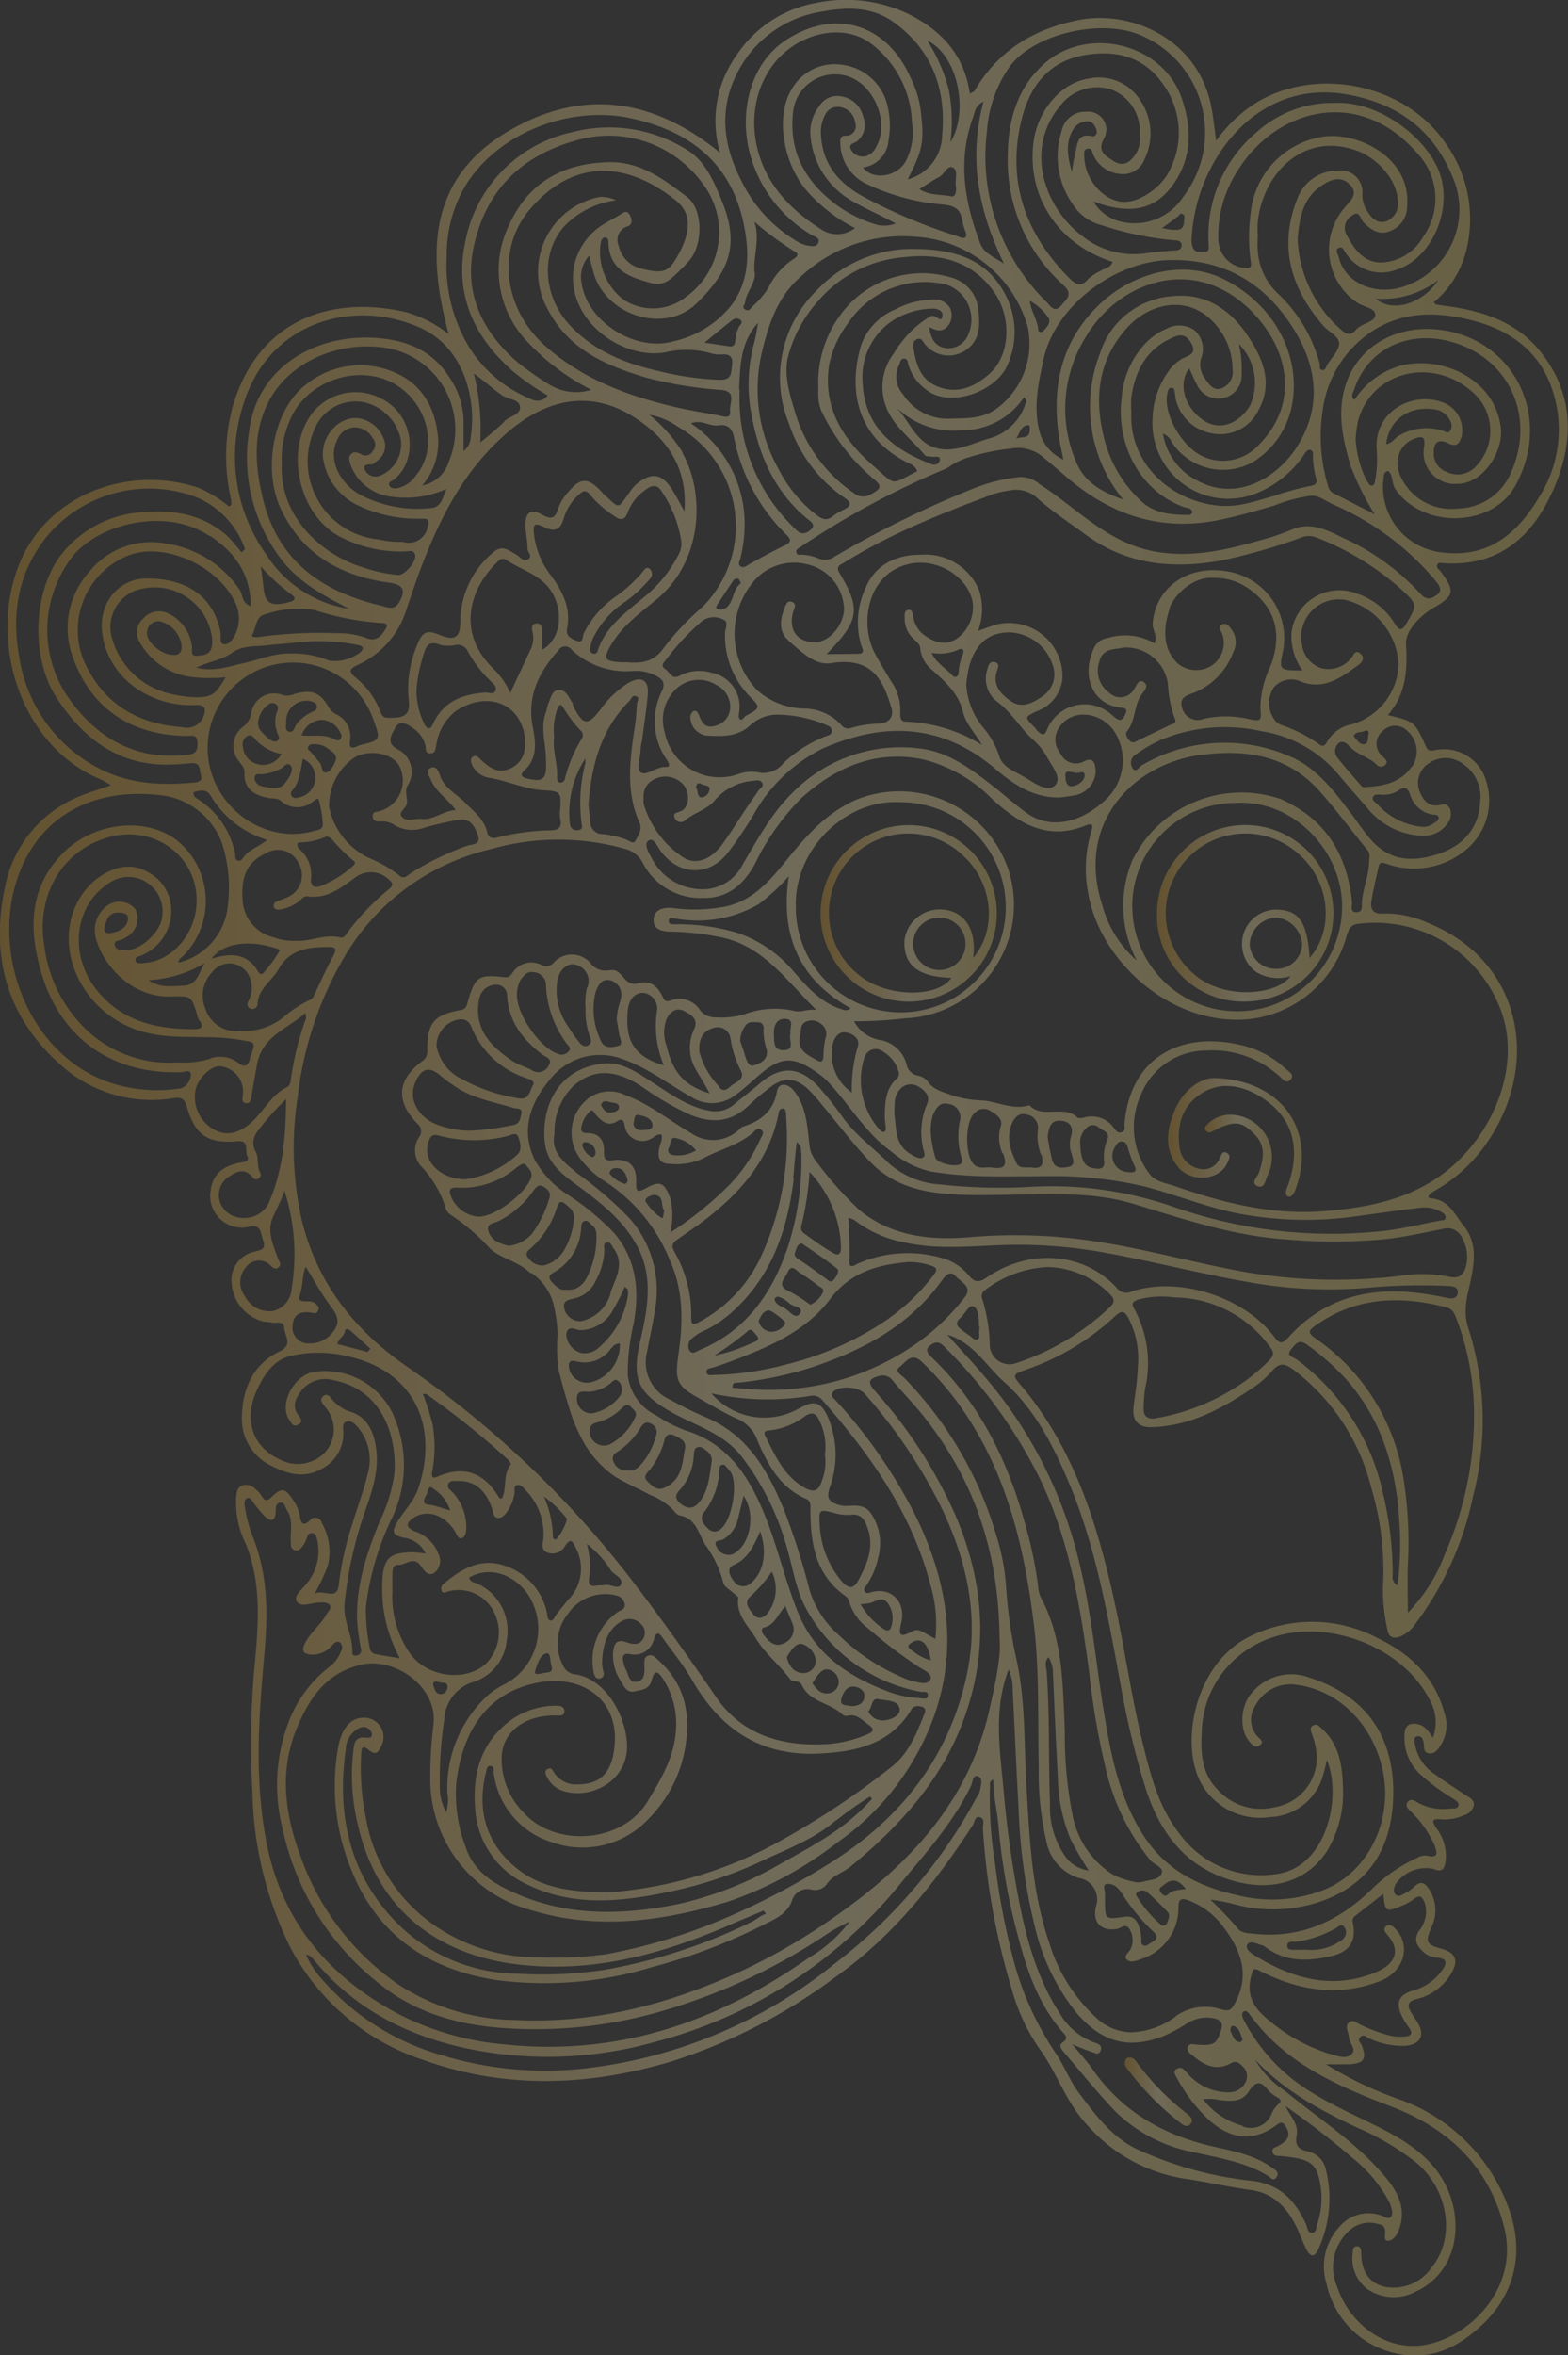 <svg xmlns="http://www.w3.org/2000/svg" xmlns:xlink="http://www.w3.org/1999/xlink" viewBox="0 0 162.35 243.68"><rect x="0" y="0" width="162.35" height="243.68" fill="#333333" stroke="none"/><defs><style>.cls-1{opacity:0.3;}.cls-2{fill:url(#New_Gradient_Swatch_1);}.cls-3{fill:url(#New_Gradient_Swatch_1-2);}.cls-4{fill:url(#New_Gradient_Swatch_1-3);}.cls-5{fill:url(#New_Gradient_Swatch_1-4);}.cls-6{fill:url(#New_Gradient_Swatch_1-5);}.cls-7{fill:url(#New_Gradient_Swatch_1-6);}</style><linearGradient id="New_Gradient_Swatch_1" y1="121.84" x2="162.35" y2="121.84" gradientTransform="matrix(-1, 0, 0, 1, 162.35, 0)" gradientUnits="userSpaceOnUse"><stop offset="0" stop-color="#e3c865"></stop><stop offset="0.51" stop-color="#ffecb3"></stop><stop offset="1" stop-color="#d59c28"></stop></linearGradient><linearGradient id="New_Gradient_Swatch_1-2" x1="27.6" y1="117.69" x2="41.4" y2="117.69" xlink:href="#New_Gradient_Swatch_1"></linearGradient><linearGradient id="New_Gradient_Swatch_1-3" x1="30.65" y1="119.07" x2="37.6" y2="119.07" xlink:href="#New_Gradient_Swatch_1"></linearGradient><linearGradient id="New_Gradient_Swatch_1-4" x1="38.93" y1="216.41" x2="45.89" y2="216.41" xlink:href="#New_Gradient_Swatch_1"></linearGradient><linearGradient id="New_Gradient_Swatch_1-5" x1="24.28" y1="94.51" x2="42.54" y2="94.51" xlink:href="#New_Gradient_Swatch_1"></linearGradient><linearGradient id="New_Gradient_Swatch_1-6" x1="59.02" y1="94.5" x2="77.34" y2="94.5" xlink:href="#New_Gradient_Swatch_1"></linearGradient></defs><title>tapelkiri30</title><g id="Layer_2" data-name="Layer 2"><g id="Layer_1-2" data-name="Layer 1"><g class="cls-1"><path class="cls-2" d="M136.89,184a5.91,5.91,0,0,1-5.38,4,7,7,0,0,1-6.84-3c-2.68-3.89-1.22-12.81,4.8-15.72a14.5,14.5,0,0,1,13.22.23c3.31,1.58,5.84,4,6.84,7.64a3.92,3.92,0,0,1-.35,3.4c-.29.41-.58.94-1.22.86s-.48-.7-.56-1.13-.28-.73-.69-.62-.24.52-.21.79a4.67,4.67,0,0,0,2.14,3.17c1,.76,2.09,1.41,3.13,2.12.39.26.93.5.82,1.07a1.43,1.43,0,0,1-1,1,4.89,4.89,0,0,1-2.3.43c-.86-.08-1.19,0-.56.93a4.69,4.69,0,0,1,.94,3.46c-.12.7-.34,1.13-1.23.74a3.78,3.78,0,0,0-3.93,1.56c-.16.35-.35.8,0,1.1s.66,0,1-.17a4,4,0,0,0,.86-.59c.81-.85,1.28-.35,1.71.38a4,4,0,0,1,.12,3.77c-.65,1.51-.5,1.78,1,2.19s1.87,1.19,1.06,2.56a5.64,5.64,0,0,1-3.59,2.66c-.94.23-1,.68-.55,1.4.18.29.37.58.56.87.95,1.42.41,2.51-1.33,2.57a8.12,8.12,0,0,1-3.56-.76c-.3-.13-.6-.5-.94-.16s0,.56.13.83c.56,1.44.26,1.91-1.31,2-.79,0-1.58,0-2.37,0a38,38,0,0,0,7.54,3.61,18.65,18.65,0,0,1,11.07,10.5c2,4.71,1.23,9.25-2.26,12.66-2.57,2.51-5.59,4-9.24,3.11a9.33,9.33,0,0,1-7.06-7.18,6,6,0,0,1,1.24-5.78,3.93,3.93,0,0,1,4.86-1.09c.52.22.75-.13.69-.6a3.7,3.7,0,0,0-.36-1.11,14.56,14.56,0,0,0-3.67-4.37,87.55,87.55,0,0,0-7-5.42c.44,1,1.38,1.84,1.15,3s.27,1.48,1.2,1.69a2.47,2.47,0,0,1,1.85,2,12.44,12.44,0,0,1-.85,8.19c-.37.8-.81.68-1.16,0s-.67-1.51-1-2.26c-1-2.07-2.39-3.62-4.81-3.95s-4.56-.84-6.84-1.17a16.84,16.84,0,0,1-10.1-5.58c-2.18-2.31-3.1-5.36-4.93-7.87a20.16,20.16,0,0,1-2.85-6.12,72.38,72.38,0,0,1-3-16.69c0-.39.23-1-.32-1.13s-.52.5-.73.82c-3.85,5.9-8.15,11.36-14,15.55a57.6,57.6,0,0,1-17.32,8.93c-8.56,2.53-17.13,2.84-25.63-.21A24,24,0,0,1,30,201.37a37.9,37.9,0,0,1-3.87-16,89.61,89.61,0,0,1,.13-11.93c.41-4.62,1-9.2-.81-13.7a9.63,9.63,0,0,1-1-4.83c.07-.49.09-1,.6-1.22a1.3,1.3,0,0,1,1.33.32,2.74,2.74,0,0,1,.71.77c.29.44.45.63,1,.14,1.08-1.05,1.42-1,2.3.33a4.06,4.06,0,0,1,.67,1.69c.12.67.32,1,1,.39a.7.7,0,0,1,1.26.24,6,6,0,0,1,.62,4.43,20.09,20.09,0,0,1-1.37,2.89c1-.53,2.35.87,2.52-1.05a32.21,32.21,0,0,1,1.41-6.22c.51-1.71,1.16-3.39,1.57-5.13a5.17,5.17,0,0,0-1.09-4.9c-.28-.3-.67-.68-1.13-.5s-.31.68-.3,1.06a4.09,4.09,0,0,1-2.17,3.78c-1.77,1.05-3.55.63-5.25-.26a5.33,5.33,0,0,1-3.09-4.83c0-2.89,1-5.61,3.87-7,1.49-.71.56-1.59.52-2.42s-.86-.46-1.32-.59a6.9,6.9,0,0,0-.78-.09A4.36,4.36,0,0,1,24,132.93a3,3,0,0,1,2.37-3.43c.7-.19,1.18-.27.88-1.14s-.19-1.72-1.5-1.43a3.14,3.14,0,0,1-2.16-.26,3.27,3.27,0,0,1-1.78-3.5c.2-1.57,1.13-2.48,2.95-2.86.47-.09,1.16-.09.82-.78-.24-.5.27-1.56-1-1.45-3.09.26-4.38-.62-5.25-3.63-.23-.78-.6-.94-1.32-.84a14,14,0,0,1-11.58-3.3C.86,105.46-1,99.22.46,92.09a12.73,12.73,0,0,1,7.17-9.44c1.19-.56,2.48-.91,3.86-1.41-.44-.24-.72-.44-1-.57C2.08,77.22-1.23,66.36,2,58.35c3-7.41,11.57-10.25,18.58-7.87a13.22,13.22,0,0,1,3.16,1.94c.12-.14.21-.2.21-.27a2.78,2.78,0,0,0-.06-.64,19.75,19.75,0,0,1,.17-9.33c2.48-8.79,9.84-11.76,18-9.88a13.05,13.05,0,0,1,4.39,2.26c-2.26-8.4-2.08-16,6-20.88C60,9.15,67.45,10,74.55,15.8a11.66,11.66,0,0,1,1.65-10A12.52,12.52,0,0,1,84.62.28a15,15,0,0,1,9.59,1.24c3.35,1.71,5.66,4.25,6.21,8.18.28-.17.42-.21.48-.3C103.33,5.26,107,3,111.65,2.08,117,1,124,3.93,125.41,11c.22,1.09.32,2.19.51,3.57a14.65,14.65,0,0,1,4-3.85c6.29-3.94,15.54-2.07,19.72,4.06a13.4,13.4,0,0,1,2.16,11.2,10.21,10.21,0,0,1-3.35,5.3c.14.13.19.22.26.23.34.06.69.11,1,.15,3.82.5,7.38,1.66,9.84,4.79,3.48,4.41,3.44,9.34,1.27,14.23s-5.63,7.95-11.35,7.59c-.24,0-.57-.15-.67.2s.21.44.36.65c1.51,2.06,1.44,2.5-.72,3.76-1.49.87-2.94,2.43-2.86,3.76.16,2.75,0,5.18-1.88,7.34,2.76.67,2.77.66,3.94,3.25.22.48.46.48.92.39a4.55,4.55,0,0,1,5,2.38,6.62,6.62,0,0,1-1.78,7.93,8.42,8.42,0,0,1-8.14,1.47c-.42-.13-.77-.31-.9.27-.27,1.19-.55,2.38-.75,3.58-.13.83.21,1.34,1.17,1.27a10.37,10.37,0,0,1,4.59.93c9.78,3.88,11.72,14.39,6.48,22.37a16.27,16.27,0,0,1-5.76,5.42c-.27.16-.92.68-.3.74,1.87.18,2.41,1.64,3.36,2.81,1.3,1.62,1.19,3.37.84,5.22s-1,3.42-.32,5.46a31.45,31.45,0,0,1,.47,17.34,33.38,33.38,0,0,1-6,13.24,3.53,3.53,0,0,1-1.59,1.29c-.69.25-1.17,0-1.27-.69a19,19,0,0,1-.47-4.42A29.79,29.79,0,0,0,142,154a22,22,0,0,0-7.91-12.16c-.83-.63-1.49-1.06-2.37,0a9.94,9.94,0,0,1-2.29,1.93c-3.06,2.07-6.3,3.75-10.11,3.89-1.52.06-2.14-.72-1.94-2.21s.39-2.77.44-4.16a9.1,9.1,0,0,0-1-4.95c-.4-.72-.69-.79-1.36-.17a25.76,25.76,0,0,1-9,5.46c-1.72.6-1.72.59-.5,2,.23.26.44.54.65.81,4.93,6.38,7.18,13.89,8.85,21.59,1.07,4.94,1.75,10,3,14.89.75,3.1,1.62,6.19,3.63,8.75a10.45,10.45,0,0,0,10.11,4.22c5.23-.73,6.76-8.07,5.18-11.8A18.19,18.19,0,0,1,136.89,184ZM91.3,107.63a3.45,3.45,0,0,1,2.58,2.56A1.46,1.46,0,0,0,95,111.28a1.77,1.77,0,0,1,1,.53c.65,1,1.6,1.13,2.6,1.53a11.6,11.6,0,0,0,3.25.52c1.57.18,3.07,1,4.73.49,1.41,1.46,3.6-.11,5,1.29.1.1.42,0,.62,0a2.79,2.79,0,0,1,3.14,1.07c.24.3.42.59.83.41s.24-.51.26-.81c.55-6.77,5.62-9.6,11.82-8.24a10.16,10.16,0,0,1,4.84,2.48c.33.31,1,.63.54,1.14s-.84-.06-1.18-.35a10.3,10.3,0,0,0-7.58-2.65,7.29,7.29,0,0,0-6.75,4.6,8,8,0,0,0,.78,8c.65,1,1.74,1.08,2.7,1.41,5.06,1.77,10.21,3.06,15.64,2.6,3.94-.34,7.75-1,11.2-3.19,5.52-3.5,9.19-11,7.07-17.28a13.9,13.9,0,0,0-14.88-9.25c-.84.1-1,.62-1.21,1.29a11.77,11.77,0,0,1-12.11,8.61c-7-.37-13.61-6.42-14.69-13.35A13.27,13.27,0,0,1,113,86c.18-.57.15-.89-.57-.6-3.93,1.62-6.89-.16-9.68-2.71a15.31,15.31,0,0,0-7.17-4.12c-4.88-1-9,.76-12.6,4a25,25,0,0,0-4.81,6.8C77,91.52,75.32,93,72.7,92.91a6.71,6.71,0,0,1-6.18-3.69,2.8,2.8,0,0,0-1.8-1.39,25.41,25.41,0,0,0-13.81,0A23.94,23.94,0,0,0,36,98.43a36.94,36.94,0,0,0-5.17,15A34.07,34.07,0,0,0,31.19,126c1.54,6.61,5.45,11.6,10.93,15.38a103.56,103.56,0,0,1,23.56,22.45c2.94,3.85,5.75,7.8,8.49,11.79s7,5.12,11.64,4.82a13,13,0,0,0,4-1c.64-.27.76-.54.11-1s-1.22-1.15-2.18-.92a.58.58,0,0,1-.5-.12c-1.26-1.23-3.39-1.27-4.22-3.06-.26-.56-.92-.22-1.22-.62-1.11-1.48-2.64-2.7-3.54-4.21-.73-1.23-2.09-2.43-1.82-4.2,0-.14-.36-.34-.54-.52-.34-.33-.92-.62-1-1a11.55,11.55,0,0,0-1.9-4c-.68-1.12-.94-2.72-2.64-3a1.23,1.23,0,0,1-.6-.5,6.74,6.74,0,0,0-2.47-1.63c-1.23-.68-2.55-1.22-3.69-1.94a10.82,10.82,0,0,1-3.13-3.43,18,18,0,0,1-1.65-4c-.37-1.18-.7-2.41-1-3.62a17,17,0,0,1-.09-3.51,14.14,14.14,0,0,0-.48-3.44,5.69,5.69,0,0,0-2.21-3s-.1,0-.13,0c-1.25-1.26-3.33-1.58-4.3-2.68a21.14,21.14,0,0,0-3.95-3.35,1.19,1.19,0,0,1-.49-.6,10.94,10.94,0,0,0-2.6-4.46,2.44,2.44,0,0,1-.16-3,1,1,0,0,0-.18-1.36c-2.31-2.35-2.11-4.59.53-6.51a1.24,1.24,0,0,0,.48-1.13c0-2.8.7-3.63,3.42-4.12.48-.08.62-.3.74-.73.77-2.73,1.11-3,3.81-2.67.55.06.7-.26.92-.55a2.31,2.31,0,0,1,2.93-.73,1,1,0,0,0,1.25-.2,2.52,2.52,0,0,1,3.81,0,1.94,1.94,0,0,0,1.92.76s.09,0,.13,0c1.28-.28,1.41,1.74,2.84,1.35s2.15.38,2.68,1.55c.16.35.44.33.78.21a2.51,2.51,0,0,1,3,1,2,2,0,0,0,1.66.76,8.42,8.42,0,0,0,3-.34,9,9,0,0,1,5-.35c.78.24,1.43-.21,2.4-.08-3.17-3.09-5.57-6.73-10.1-7.56a28.19,28.19,0,0,0-4.94-.54c-.89,0-1.84-.19-1.82-1.23s1-1.32,2-1.21a16.85,16.85,0,0,0,5.35-.14c2.87-.58,4.61-2.59,6.34-4.72,2.06-2.54,4.18-5,7.32-6.36a11.92,11.92,0,0,1,15.76,7.34,11.76,11.76,0,0,1-10.75,15.29,43.53,43.53,0,0,1-5.27.3A3.78,3.78,0,0,0,91.3,107.63Zm4.25,38.79c-1-1.24-2.09-2.34-3.09-3.54a1.27,1.27,0,0,0-1.37-.53c-1.15.28-1.3.66-.52,1.54a48.7,48.7,0,0,1,8.31,12.78c3.13,7.24,3.58,14.54.61,22-2.39,6-6.62,10.51-11.49,14.5-.77.63-1.82.85-2.42,1.81a1.53,1.53,0,0,1-1.53.53,1.67,1.67,0,0,0-2,1c-.52,1.61-1.94,2.08-3.17,2.72a57.69,57.69,0,0,1-11.32,4.28,38.33,38.33,0,0,1-16.19,1.35c-6.79-1.06-12.11-4.42-14.87-11.1A22.91,22.91,0,0,1,35,180.84c.35-2,1.31-3.16,2.72-3.12a2,2,0,0,1,1.78,2.88c-.28.6-.52,1.12-1.33.45s-.75.1-.78.6a25.39,25.39,0,0,0,.51,6.52,16.94,16.94,0,0,0,6.47,10.59,18.77,18.77,0,0,0,11.47,3.75,40.22,40.22,0,0,0,6.93-.32A58.78,58.78,0,0,0,76,198.06,77.72,77.72,0,0,0,85.56,193c7.5-4.6,12.68-11,14.55-19.76,1.29-6,0-11.79-2.65-17.28a53,53,0,0,0-7.95-11.78c-.62-.73-2.67-.85-3.25-.16-.31.36,0,.6.27.87a52.83,52.83,0,0,1,8.07,11.54c3.4,6.73,4.68,13.73,2.16,21a27.12,27.12,0,0,1-10.05,13.19,39,39,0,0,1-11.36,6.14c-6.68,2-13.54,3-20.49.83a14,14,0,0,1-10.31-13.58,44,44,0,0,1,.34-5.63c.42-3.84-4-7-7.57-6.13s-5.25,3.43-6.52,6.39c-1.9,4.43-1.34,8.92.27,13.29a27.06,27.06,0,0,0,10.19,13.4A22.76,22.76,0,0,0,53.38,209c8.33.4,16.15-1.71,23.66-5.2a64.16,64.16,0,0,0,10.11-6c7.33-5.23,13.19-11.68,15.27-20.81.64-2.81,1.25-5.64,1.08-7.38C103.41,160.14,100.67,152.87,95.55,146.42Zm7.91-2.14a46,46,0,0,1,8.43,18c1.18,5,1.63,10.16,2.47,15.24.73,4.45,1.65,8.84,4.22,12.66,2.25,3.34,5.57,5,9.39,5.87a14.82,14.82,0,0,0,9.26-.58c4.58-1.95,7.08-7.31,5.9-12.48-1.08-4.68-4.58-8.11-8.86-8.67a4.08,4.08,0,0,0-4.27,2.12,2.57,2.57,0,0,0,.24,3.26c.21.24.67.47.24.83s-.72.09-1-.21c-1.21-1.22-1.12-3.87.24-5.29a5.27,5.27,0,0,1,5.73-1.5c6.08,1.9,9.09,6.32,8.79,12.74-.24,4.85-2.35,8.47-7,10.28a15.33,15.33,0,0,1-9.4.48,20.1,20.1,0,0,0-2.5-.49c1,1,2,2,2.83,3,.41.5,1.1.47,1.72.54,4.78.5,8.68-1.3,12.06-4.53a16.18,16.18,0,0,1,4.8-3.34,1.6,1.6,0,0,1,1-.22c1.33.33,1-.44.76-1.13a11,11,0,0,0-2.31-3.31c-.27-.31-.79-.62-.46-1.09s.8-.11,1.15.1a5.43,5.43,0,0,0,3.31.55c.29,0,.68.07.8-.29s-.31-.56-.58-.74a22.56,22.56,0,0,1-3.35-2.49,5.08,5.08,0,0,1-1.65-3.59c0-.61-.07-1.35.6-1.61a1.74,1.74,0,0,1,1.68.52,4.91,4.91,0,0,1,.65.9,4.59,4.59,0,0,0-.36-4c-3.12-6.11-12.66-9.25-18.8-5.16a10.48,10.48,0,0,0-4.76,8.57c-.13,2.14,0,4.24,1.59,5.89a6.06,6.06,0,0,0,6,1.86,5.22,5.22,0,0,0,4.25-4.26,6.48,6.48,0,0,0-.4-3.2c-.1-.37-.36-.77.11-1s.69.21,1,.45c1.75,1.64,2,3.86,2.07,6a11.56,11.56,0,0,1-1.7,6.63c-2,3-5.48,4.1-9.35,3.09-5.3-1.38-8-5.14-9.49-10A88.88,88.88,0,0,1,116,174.15c-1.3-7-2.51-14-5.27-20.61-1.63-3.9-3.57-7.71-6.71-10.51-1.91-1.69-3.25-4.15-5.94-4.94C99.92,140.14,101.79,142.12,103.46,144.28Zm-43.85-23A39.85,39.85,0,0,1,65.14,126a11.3,11.3,0,0,1,2.64,9.74c-.22,1.38-.53,2.74-.78,4.11a4.23,4.23,0,0,0,2.31,4.93c1.34.73,2.71,1.42,4.1,2,4.24,1.93,6.24,5.68,7.87,9.69a74.08,74.08,0,0,1,2.56,8.11,10.22,10.22,0,0,0,3.06,4.63,21.32,21.32,0,0,0,6.61,4.37,5.86,5.86,0,0,0,1,.36c.63.12,1.52.43,1.81-.14s-.61-1-1.06-1.25a50.25,50.25,0,0,1-5.41-4.1,5.36,5.36,0,0,1-1.93-2.74,1,1,0,0,0-.33-.54c-3.14-2.18-3.66-5.43-3.68-8.89,0-.49.1-1-.48-1.22-2.66-1.15-3.92-3.5-5-6a3.77,3.77,0,0,0-2-2.22c-1.38-.6-2.69-1.41-4-2.14-2.54-1.39-2.55-2-2.15-4.8.45-3.24.48-6.4-.92-9.5a17.56,17.56,0,0,0-7-8.35,9.3,9.3,0,0,1-2-1.83,4.48,4.48,0,0,1,.7-6.68,3.7,3.7,0,0,1,3.73-.22c2.48.91,4.52,2.62,6.78,3.92a3.93,3.93,0,0,0,5-.41c.1-.09.19-.22.31-.25,1.85-.59,3.18-1.55,3.57-3.67.17-.92,1.09-.85,1.72-.09,1.29,1.58,1.4,3.54,1.62,5.43a3.29,3.29,0,0,0,.79,2,36.88,36.88,0,0,0,4.47,5c3.37,2.71,7.34,3.09,11.43,2.75a54.44,54.44,0,0,1,12.69.4c5.31.78,10.48,2.27,15.76,3.21a55.84,55.84,0,0,0,16.07.39,14.24,14.24,0,0,1,5,.09c1.19.28,1.62-.31,1.83-1.27a4.06,4.06,0,0,0-.46-2.78,1.67,1.67,0,0,0-2-.89c-2,.4-4,.85-6.05,1.07a57.49,57.49,0,0,1-10.33,0c-5.45-.38-10.58-2.14-15.75-3.7-3.36-1-6.82-1-10.28-.94-2.71,0-5.43.15-8.13,0-3.25-.2-6.29-.82-8.78-3.42-1.73-1.81-3.21-3.79-4.8-5.68a18.8,18.8,0,0,0-1.56-1.77c-1.39-1.29-2.59-1.3-4.08-.11a24.81,24.81,0,0,0-2,1.69c-1.91,1.88-4,2-6.38.94a30,30,0,0,1-4.62-2.7c-2.84-1.93-5.11-2-7.2-.21a6.58,6.58,0,0,0-2,5C57,119.08,58.29,120.2,59.61,121.24ZM88.8,67.65c.85,0,.48-.54.37-.89A8.28,8.28,0,0,1,89.55,61c.94-2.42,3-3.64,5.94-3.61a6,6,0,0,1,5.9,3.73,6.35,6.35,0,0,1-.13,4.16c.75-.27,1.33-.5,1.92-.67A5.53,5.53,0,0,1,110,70.25a4,4,0,0,1-2.62,3.32c-1.33.63-1.32.63-.22,1.72.12.12.19.3.33.4.35.27.59.57.91-.17A4.19,4.19,0,0,1,115.16,74c.46.36.88.88,1.31,0,.2-.4.3-.73-.36-.78-2.84-.24-4.34-3.17-2.76-6.33a1.88,1.88,0,0,1,1.39-.89,6.07,6.07,0,0,1,4.81.56c.32-.82-.26-1.41-.2-2.12.35-3.75,3.73-6.07,7.85-5.3a7,7,0,0,1,5.66,8.12c-.44,2.09-.44,2.09,2,2.11a6.12,6.12,0,0,1-1.14-3.94,5,5,0,0,1,6.82-4,7.25,7.25,0,0,1,3.89,3.12c.45.73.73.72,1.16,0,1.19-2,1.2-2-.58-3.65a29,29,0,0,0-8.79-5.32,2.14,2.14,0,0,0-1.65.1A60.79,60.79,0,0,1,126.41,58c-5,.89-9.71.43-13.9-2.61-1.69-1.23-3.44-2.4-5-3.75a3.2,3.2,0,0,0-2.94-.9,11.52,11.52,0,0,0-1.67.36c-5.33,2-10.65,4.08-15.52,7.12-.34.22-.9.33-.46,1.06,2.24,3.76,2.06,4.9-1.33,8.4ZM81,190.35a83.85,83.85,0,0,0,11.26-7.51c1.88-1.45,2.64-3.51,3.47-5.56.14-.35.07-.6-.31-.7s-.8-.12-1.05.29c-2.19,3.61-5.72,4.37-9.56,4.56-6.09.3-10.27-2.56-13.2-7.69-.87-1.51-2-2.86-3-4.29-.43-.63-.67-.57-.9.13a2.06,2.06,0,0,1-2.52,1.55c-.64-.1-.79.21-.66.75a2.52,2.52,0,0,0,.22.75c.33.52.31,1.49,1.17,1.37s.82-1,.8-1.69c0-.4-.07-.83.37-1s.75.13,1,.39c2.8,2.47,3.48,5.6,2.85,9.15a13.63,13.63,0,0,1-3.72,7.26,9.37,9.37,0,0,1-10.09,2.49,8.63,8.63,0,0,1-6-7.08c-.05-.31.14-.8-.4-.81-.3,0-.34.33-.4.59-1,4,0,7.47,3.23,10.05,2.61,2.07,5.81,2.42,9.44,2.44A43.1,43.1,0,0,0,81,190.35Zm5.54-2c-2.32,2-5.18,3-7.89,4.3a42.63,42.63,0,0,1-9,3c-5,1.08-10.12,1.72-15-.65a9.18,9.18,0,0,1-5.45-7.9c-.3-3.76.66-7,3.92-9.29a8.2,8.2,0,0,1,4.32-1.33c.41,0,1,0,1,.57s-.61.43-1,.44c-3.15,0-5.32,1.7-5.49,4.12a7.84,7.84,0,0,0,2.27,5.93c3.19,3.58,10.18,3.24,12.85-1.19,1.32-2.2,2.62-4.34,2.88-6.94a8.63,8.63,0,0,0-1.32-5.74c-.44-.68-.86-1-1.13.09s-1.06,1.07-1.82,1.24-1.06-.5-1.36-1a4.86,4.86,0,0,1-.84-3.1c.1-.82.36-1.36,1.34-1,.64.21,1.36.38,1.76-.33a1.2,1.2,0,0,0-.24-1.56,1.58,1.58,0,0,0-2-.26c-1.61.92-2,2.77-2,4.53a7,7,0,0,0,.16.77.5.5,0,0,1-.36.61c-.4.1-.53-.19-.64-.49a6.08,6.08,0,0,1,2.5-6.41c.36-.2.78-.33.68-.82a1.11,1.11,0,0,0-.88-.87,4.65,4.65,0,0,0-5,1.91,4.87,4.87,0,0,0-.52,5.3,1.53,1.53,0,0,0,1.16.94c3.36.38,5.6,4.69,5.48,7.69-.13,3.29-3.48,5.16-6.31,4.47a2.84,2.84,0,0,1-2-1.57c-.14-.26-.26-.61.11-.79s.48.12.62.34a2.69,2.69,0,0,0,2.43,1.26c2.19,0,3.34-1,3.75-3.19,1-5.43-3.15-8.38-8.16-7.27-5.17,1.14-7.52,5.25-8.12,10.32a15.44,15.44,0,0,0,1,6.69c.86,2.56,3,3.79,5.26,4.77,5.43,2.37,11.06,2.2,16.73,1.06a37.72,37.72,0,0,0,10.88-4.34c3.19-1.76,6.35-3.46,8.83-6.18l.35-.36-.2-.25A37.52,37.52,0,0,0,86.55,188.38Zm35.19,20.25a5.34,5.34,0,0,1,4.74-.7c.81.24,1.06,0,1.39-.64,1.61-2.93.62-5.5-1.18-7.88a7.92,7.92,0,0,0-3.57-2.74c-.83-.31-1.1-.17-1.09.73a5.56,5.56,0,0,1-4,5.36c-.45.16-1,.38-1.36,0s.23-.72.4-1.07a2.14,2.14,0,0,0-.07-2c-.42-.77-.92-.14-1.36-.08-1.63.24-2.5-.65-2.17-2.28a2.24,2.24,0,0,0-1.79-3,4.94,4.94,0,0,1-3.34-3.85,31.43,31.43,0,0,1-.78-7.67c-.11-5,.09-10-.53-14.94-1-8-2.88-15.78-7.71-22.51a33.22,33.22,0,0,0-3.86-4.43c-1.09-1.06-1.69.08-2.3.53s.23.87.49,1.14a39.19,39.19,0,0,1,9.53,16.33,22.71,22.71,0,0,1,1,5.25,49.75,49.75,0,0,0,1.12,7.75c.91,4.28.73,8.69,1,13.05.31,5.39.56,10.81,2.33,16a17.36,17.36,0,0,0,4.76,7.69,5.43,5.43,0,0,0,3.67,1.63A8.23,8.23,0,0,0,121.74,208.63ZM65.79,43.25c-4.72-3.08-9.51-2-13.81,2-3.86,3.5-6.24,8-8.12,12.8-.67,1.7-1.25,3.44-1.83,5.17a9.28,9.28,0,0,1-5,5.58c-.81.39-1,.65-.2,1.31a8.41,8.41,0,0,1,2.57,3.56c.26.65.52.61,1.27.59,2.05,0,1.69-1.23,1.6-2.45a11.62,11.62,0,0,1,.94-5.11c.55-1.38,1-1.55,2.33-1,1.54.65,2.14.23,2.12-1.4a9.36,9.36,0,0,1,3.46-7.19c.87-.78,1.61-.14,2.36.29.37.21.69.73,1.14.5.61-.32,0-.75,0-1.14,0-.74-.17-1.48-.21-2.22-.07-1.49.5-2,1.77-1.26,1,.54,1.31.25,1.59-.61a5.05,5.05,0,0,1,1-1.69c1.31-1.59,2.09-1.61,3.46-.16.12.13.23.27.36.39,1.58,1.37,1.29,1.56,2.54-.2A4.46,4.46,0,0,1,66,50c1.48-1.14,2.52-1,3.54.58.48.74.88,1.55,1.32,2.32C71.22,48.58,69.23,45.5,65.79,43.25Zm67.26,173.08c3.64,3,7.66,5.49,10.63,9.21,1.19,1.48,1.9,3.14,1.18,5.1a1.92,1.92,0,0,1-.72,1.06c-.35.21-.78.23-.75-.29s.16-1.18-.64-1.29a3.14,3.14,0,0,0-2.63.33,5.06,5.06,0,0,0-1.73,6c1.11,3.46,4.31,6.37,8.14,6.26,4.71-.13,10.94-5.42,9.21-12.28-1.58-6.23-5.7-10.18-11.63-12.46-4.93-1.89-9.82-3.91-13.47-8-.4-.46-.79-.93-1.15-1.41-.19-.26-.39-.61-.7-.45s-.17.6,0,.9a18.86,18.86,0,0,0,5.36,6.35c2.82,2.11,6.07,3.41,9.15,5s6,3.68,7.05,7.45c1.08,3.94-.37,7.76-3.81,9.31a4.87,4.87,0,0,1-4.88-.23,3.94,3.94,0,0,1-1.6-3.78c0-.3,0-.68.41-.7s.46.33.47.65c0,1.74.68,3.15,2.47,3.54a4.78,4.78,0,0,0,4.82-2c2.52-3.09,1.74-8-1.54-10.81a27.41,27.41,0,0,0-6.28-3.71c-3.83-1.81-7.53-3.82-10.47-7A9.82,9.82,0,0,0,133.05,216.33ZM85.78,200a61.48,61.48,0,0,1-17,8A46.73,46.73,0,0,1,53,209.88c-5.14-.24-9.94-1.48-13.95-4.82a27.73,27.73,0,0,1-9.81-15.93,18.22,18.22,0,0,1,.83-11.43,13.11,13.11,0,0,1,4.12-5.31,3.67,3.67,0,0,0,1.13-1.57.72.72,0,0,0-.09-.86c-.31-.23-.6,0-.81.24a2.72,2.72,0,0,1-2.16,1c-.82-.08-1.1-.35-.68-1.19.56-1.11,1.58-1.86,2.18-2.92.19-.34.6-.66.39-1s-.69-.29-1.08-.28c-.81,0-1.92.55-2.33-.11s.68-1.35,1.12-2a5.26,5.26,0,0,0,1-4.32c-.08-.3-.15-.76-.58-.76s-.44.37-.57.65a2.55,2.55,0,0,1-.37.69c-.21.26-.44.6-.86.41s-.34-.46-.37-.78c-.08-1.11.3-2.29-.39-3.33-.2-.3-.24-.88-.73-.79s-.42.58-.45,1c-.07,1.1-.66.86-1.17.37a13,13,0,0,1-1.23-1.52c-.14-.17-.26-.39-.52-.32s-.33.4-.3.65a13.88,13.88,0,0,0,.88,3.42c1.58,4,1.54,8,1.16,12.23-.57,6.26-1,12.56.14,18.83,1.48,8.37,6.29,14.24,13.65,18.19a29.42,29.42,0,0,0,11,3.19c11.74,1.26,22.08-2.27,31.57-8.94a14.31,14.31,0,0,0,4.25-3.77C87,199.29,86.38,199.61,85.78,200Zm18.15-14.59c.23,2.69.57,5.38,1,8,.87,5.21,1.87,10.39,4.82,14.94a6.89,6.89,0,0,0,3.63,3c.43.14.76.32.58.81s-.56.27-.88.15a21.37,21.37,0,0,1-2.06-.81c.7.86,1.46,1.68,2.1,2.58,3.06,4.39,7.32,6.82,12.47,8,2.09.48,4.27.87,6.1,2.18.36.25.82.5.48,1s-.65,0-.9-.15c-2.39-1.45-5.08-1.84-7.75-2.45a15.81,15.81,0,0,1-8-4.17c-1.85-1.93-3.51-4-5.27-6.05-.3-.35-.7-.78-.24-1.11s.51-.57.09-1c-2.44-2.75-3.66-6.11-4.58-9.58A65.78,65.78,0,0,1,103.39,189c-.13-1.61-.55-3.18-.54-4.87-.49.16-.33.5-.35.75a41.68,41.68,0,0,0,.54,8,73.43,73.43,0,0,0,1.79,9.49,31.53,31.53,0,0,0,4.44,10c.92,1.34,1.49,2.92,2.44,4.17,1.66,2.18,3.26,4.44,5.89,5.76a37.86,37.86,0,0,0,12.15,3.35c2.82.37,4.38,2.07,5.47,4.46.15.33.15.93.62.91s.46-.64.58-1a8.48,8.48,0,0,0,.29-4c-.32-1.94-.89-2.49-2.84-2.8-.47-.07-1-.12-1.43-.16-.32,0-.64-.06-.69-.45s.26-.41.49-.53c.88-.47,1.59-1,.85-2.13-.25-.38-.47-.42-.84-.14-2.4,1.8-4.77,1.63-7.14-.53a16.77,16.77,0,0,1-3.23-4.25c-.19-.35-.5-.75,0-1s.72.13,1,.4a5.61,5.61,0,0,0,4.47,2.05,1.89,1.89,0,0,0,1.7-1.25,1.38,1.38,0,0,0-.48-1.52c-.35-.37-.65-.51-1.13-.24-1.58.87-2.85.15-4-.84-.27-.22-.6-.45-.44-.86s.56-.26.9-.23c1.83.14,2.08-.09,2.53-1.49.26-.81-.11-1.07-.7-1.22a3.76,3.76,0,0,0-2.87.55,17.07,17.07,0,0,1-2.42,1.29c-3.64,1.39-6.37.64-9-2.44a22.3,22.3,0,0,1-4.26-8.76A60.06,60.06,0,0,1,105.46,187c-.24-4.06-.39-8.12-.61-12.18a4.6,4.6,0,0,0-.42-2.09C102.81,177,103.56,181.23,103.93,185.42Zm45.68-24.65a35.28,35.28,0,0,0,3-15.16,27.63,27.63,0,0,0-1.87-9.32c-.2-.49-.4-.85-.92-1-4.8-1.25-9.41-1.13-13.64,1.88-.79.56-.72.79.06,1.34a21.64,21.64,0,0,1,9.11,14.71,41.9,41.9,0,0,1,.42,8.74c-.06,1.64,0,3.27,0,4.91A17.48,17.48,0,0,0,149.61,160.77ZM58.48,23.35c-2.52,2.74-2.29,7.23.46,10.23,2.47,2.68,5.68,4,9.12,4.78a31.18,31.18,0,0,0,6.46.94c1.24,0,1.16-.63,1.27-1.44.14-1-.25-1.26-1.14-1.19a2.78,2.78,0,0,1-1-.11,9.45,9.45,0,0,0-4.84-.09c-4.65.74-10.33-3.59-9.38-8.9A6.68,6.68,0,0,1,62.84,23c.44-.28.92-.5,1.35-.78s.71-.49,1,0,.27,1-.14,1.18a1.47,1.47,0,0,0-1,2,3.11,3.11,0,0,0,2.33,2.39c2.25.55,2.8.4,3.74-1.24,1.43-2.49,1.52-4.44-.07-5.75C65,16.7,59.5,16.36,55,21.5c-3.7,4.19-2.88,10.52,1.56,14.39,3.75,3.28,8.24,5,13,6.14,1.6.39,3.24.66,4.87.95.47.09,1.24.43,1.16-.44s.7-2-.85-2.19A42.34,42.34,0,0,1,67,39.1c-4.21-1.24-8.14-2.91-10.3-7.13a7.9,7.9,0,0,1,5.42-11.6,3.72,3.72,0,0,1,1.67.35A9.07,9.07,0,0,0,58.48,23.35Zm73.33,29c-2,.56-3.93,1.14-6,1.53-5.49,1-10.27-.46-14.56-3.85-1.06-.84-2.06-1.76-3.11-2.62a4.06,4.06,0,0,0-3.49-1,22.37,22.37,0,0,0-4.23.87,7.82,7.82,0,0,0-2,.91,3.19,3.19,0,0,1-.81.44A87.09,87.09,0,0,0,82.87,56.6c-.2.15-.51.24-.41.57s.36.21.57.22a4.92,4.92,0,0,1,1.77.41,1.66,1.66,0,0,0,1.61-.21A106.5,106.5,0,0,1,101,50.46a17.6,17.6,0,0,1,4.58-1.1,3,3,0,0,1,2.08.75c3.93,2.51,7.08,6.17,12.18,7,4,.63,7.58-.34,11.25-1.38,1-.27,1.9-.63,2.83-1,1.9-.74,3.52.14,5.12.91a24.6,24.6,0,0,1,8,5.76c.66.76,1.17.58,1.77.12s.18-1-.17-1.43A28.56,28.56,0,0,0,138,52.18c-.8-.38-1.57-1-2.32-.88A16,16,0,0,0,131.81,52.36ZM42.34,170.91c1.71,2.61,5.84,3.2,8,1.19a4.59,4.59,0,0,0,.8-5.32,4.1,4.1,0,0,0-4.7-2.14c-.24.05-.53.27-.69,0a.62.62,0,0,1,.22-.81c1.85-1.54,3.84-2.7,6.34-1.82a6.54,6.54,0,0,1,4.32,4.86c.07.28,0,.7.34.78s.47-.42.67-.66c.41-.51.79-1,1.23-1.52a4.56,4.56,0,0,0,.75-5.32c-.3-.59-.49-1.13-1.12-.2a1.49,1.49,0,0,1-1.81.69c-.73-.27-.47-1-.43-1.49a6.44,6.44,0,0,0-1.78-4.91c-.26-.29-.54-.68-.95-.58s-.19.6-.27.91a4.6,4.6,0,0,1-.87,2c-.24.26-.47.53-.87.47s-.44-.49-.53-.81c-.61-2-1.83-3.07-3.59-3-.37,0-.87-.09-1,.35s.28.6.49.85A5.31,5.31,0,0,1,48.28,158c0,.44-.06,1-.46,1.14s-.54-.43-.74-.74c-1.06-1.68-2.88-2.27-4.23-1.38-.86.56-.85,1,.08,1.41a3.92,3.92,0,0,1,2.47,2.36,1.58,1.58,0,0,1-.4,1.92c-.72.48-1.13-.29-1.45-.73-.75-1-1.51-.06-2.25-.08s-.65.62-.67,1.1,0,1.13,0,1.7A10.25,10.25,0,0,0,42.34,170.91ZM140.7,125.8a37.21,37.21,0,0,1-12.76-.3c-3.21-.68-6.25-1.9-9.41-2.74a41.17,41.17,0,0,0-10.12-1.07c-4,0-8.06.2-12.06-.49a9.65,9.65,0,0,1-4.09-2.08c-2.78-2-4.38-5-6.73-7.4a8.8,8.8,0,0,0-1.31-1c-2.1-1.4-3.36-1.34-5.31.26-.94.77-1.8,1.63-2.81,2.35a3.93,3.93,0,0,1-4.52.17c-2.35-1.31-4.49-3-7.08-3.91a6.57,6.57,0,0,0-7.48,2c-2.07,2.44-3.13,5.18-1.71,8.31a10.26,10.26,0,0,0,3.56,3.76,27.05,27.05,0,0,1,4.71,3.9c2.38,2.82,2.65,6.08,2,9.51a22.21,22.21,0,0,0-.58,5.19A5.31,5.31,0,0,0,68,146.47,13.57,13.57,0,0,0,71,148c4.08,1.28,6.26,4.31,7.87,8s2.35,7.5,3.88,11.12c1.71,4,5,6.26,8.89,7.77a10.65,10.65,0,0,0,3.57.8c.3,0,.82.23.86-.27s-.51-.32-.82-.39a17,17,0,0,1-11.64-8.34c-1.18-2-1.48-4.35-2.13-6.56a27.67,27.67,0,0,0-4.76-9.52c-1.7-2.12-4.18-2.94-6.46-4.11a17.61,17.61,0,0,1-2-1.18c-2.26-1.55-2.78-3.06-2-6.45s1.47-6.78-.35-10.06c-1.4-2.54-3.62-4.3-5.91-6-1.61-1.19-3.35-2.35-3.59-4.58-.4-3.75,1.37-7.73,6.13-8.2,1.84-.18,3.4.92,4.91,1.89,1.9,1.22,3.73,2.59,6,3a3,3,0,0,0,2.57-.67c.83-.7,1.71-1.35,2.54-2.06,2.27-2,4.25-1.89,6.26.32a34.87,34.87,0,0,1,2.44,3.09c1.33,1.86,3.2,3.19,4.8,4.78a8.76,8.76,0,0,0,5.23,2.16,56.78,56.78,0,0,0,9.84.23,38.42,38.42,0,0,1,14.53,2.15,49.36,49.36,0,0,0,21.57,2.44c2-.23,4-.73,6-1.1.16,0,.37,0,.43-.19a.49.49,0,0,0-.25-.56,3.47,3.47,0,0,0-2.24-.57C145,125.19,142.86,125.51,140.7,125.8Zm-22.44,68.91c.7-.22,1.71-.18,2-.85s-.73-.91-1.14-1.38a23.15,23.15,0,0,1-4.68-9.69,79.6,79.6,0,0,1-1.67-9.8c-.94-7-2.09-13.9-5.25-20.3a51.15,51.15,0,0,0-9.82-13.43c-.58-.57-1-.36-1.46,0s-.17.79.16,1.11c5.07,4.82,8,10.85,9.79,17.48a42.79,42.79,0,0,1,1.28,6.13,3.57,3.57,0,0,0,.28,1.27c2.35,4.33,2.28,9.1,2.5,13.8a42.82,42.82,0,0,0,.85,9,9.41,9.41,0,0,0,4.07,5.87,8.63,8.63,0,0,0,2.58.84A2.7,2.7,0,0,0,118.26,194.71ZM39.68,166.28a17.82,17.82,0,0,1-.08-3c.18-2.19.88-2.65,3.18-2.68a12,12,0,0,1,1.29.14,2.89,2.89,0,0,0-2.33-1.65c-1-.26-1.22-.56-.66-1.53.71-1.23,1.77-2.18,2.25-3.63,2.12-6.39-.44-12.16-7.46-13.63a12.79,12.79,0,0,0-5.84,0c-1.77.46-2.73,2-3.45,3.57-1.36,3-.47,5.91,2.54,7.2a3.9,3.9,0,0,0,4.55-.83,3.51,3.51,0,0,0,0-4.67c-.25-.34-.68-.73-.2-1.12s.76.18,1,.43a4,4,0,0,0,2,1.24c1.57.59,2.21,2,2.45,3.59.36,2.29-.33,4.39-1.07,6.5a41.6,41.6,0,0,0-2.17,9.69c-.19,1.83.9,3.35.79,5.1,0,.27.25.34.49.27a.52.52,0,0,0,.41-.69A22.74,22.74,0,0,1,37,168c-.24-3.72.93-7.15,2.28-10.53a16.49,16.49,0,0,0,1.57-5.1c.22-4-1.35-8.56-6.26-9.56A3.17,3.17,0,0,0,31.11,144c-.52.74-.89,1.52-.23,2.4.23.3.56.7,0,1s-.72-.2-.93-.51c-1.07-1.55.37-4.45,2.43-4.93a7.78,7.78,0,0,1,8.25,4.22,12.81,12.81,0,0,1-.17,11.14,28.84,28.84,0,0,0-2.58,9,19.93,19.93,0,0,0,.4,4.15.73.73,0,0,0,.56.66c.8.16,1.6.28,2.57.45A15.06,15.06,0,0,1,39.68,166.28ZM23.6,93.62A15,15,0,0,0,23,87.29a7.66,7.66,0,0,0-6.76-5.05C9.73,81.57,4,84.33,1.79,90.92c-2.69,8,1.29,18.32,9.68,21.12a15.62,15.62,0,0,0,7,.6,1.3,1.3,0,0,0,.81-.36,1.72,1.72,0,0,0,.49-1.15c-.1-.52-.67-.21-1-.2-7.28.27-12.45-3.64-14.4-10C3,96.49,2.86,92.05,6.44,88.34,9.59,85.08,15,84.45,18.26,86.9a8.07,8.07,0,0,1,.71,12c-.2.19-.51.33-.48.7A6.75,6.75,0,0,0,23.6,93.62ZM54.32,35.05a10.71,10.71,0,0,1-1.55-11.9c2-4.32,5.56-6.26,10.27-6.37,3.31-.07,5.71,1.8,8.09,3.59,1.71,1.29,1.66,5,.22,6.61-.18.19-.34.4-.53.58-.95.89-1.85,2.14-3.3,1.75-2.14-.58-4.4-1.25-4.52-4.14,0-.25,0-.57-.34-.59s-.43.35-.48.64A6.23,6.23,0,0,0,64.56,31,5.52,5.52,0,0,0,71,30.74,8.25,8.25,0,0,0,72.8,19.06,12,12,0,0,0,59.42,14.6c-5.55,1.6-9.08,5.17-10.34,10.78-1.1,4.87.78,8.81,4.39,12a31.29,31.29,0,0,0,3.41,2.41,5.25,5.25,0,0,0,4.34.54A23.83,23.83,0,0,1,54.32,35.05Zm85.54,13.19c-.87-2.89-1.5-5.8-.42-8.74,1.35-3.65,4.95-5.74,9.09-5.43,8,.59,12.4,8.88,8.36,16.2-2.41,4.35-9.6,4.45-12.4.35-.41-.6-.23-1.38-.73-1.89-.48.07-.46.41-.5.7a6.82,6.82,0,0,0,6,7.72c4.84.63,7.85-1.94,10.1-5.72a13,13,0,0,0,1.33-11.21c-1.3-3.81-4.25-6-8-7-4.22-1.13-8.31-1.08-11.87,2a11.59,11.59,0,0,0-3.89,7.37,17.6,17.6,0,0,0,.57,7.66A1.12,1.12,0,0,0,138,51c1.45.73,2.89,1.48,4.34,2.22A27.78,27.78,0,0,1,139.86,48.24Zm.43,150a.63.63,0,0,0-.22.69c.37,1.94-.3,3-2.27,3.46-2.41.57-4.77.61-6.86-1a.23.23,0,0,0-.1-.07c-.58-.15-1.4-.64-1.69-.14s.51,1,1,1.28c3.84,2.31,7.86,3.39,12.23,1.63,1.72-.7,2.9-2,1.28-3.9-.24-.28-.51-.61-.15-.9s.73,0,1,.31c1.63,1.72.85,4.41-1.6,5.36-4.28,1.66-8.41,1-12.37-1-.85-.44-.78-.21-1,.52-.64,2.41.74,3.73,2.4,5a17.94,17.94,0,0,0,6.25,3.17c.59.15,1.28.34,1.76-.13s-.11-1-.21-1.45c-.06-.25-.11-.51-.17-.76s-.3-.79.13-1.08.67,0,1,.17a15.69,15.69,0,0,0,3.31,1.23,4.86,4.86,0,0,0,1.43.07c.64,0,.89-.33.44-.93a7.65,7.65,0,0,1-.7-1.11c-.73-1.49-.33-2.32,1.25-2.75a5.36,5.36,0,0,0,2.84-2c.54-.7.65-1.3-.52-1.37a2.2,2.2,0,0,1-1.41-.62c-.66-.62-1-1.2-.42-2.15a3.11,3.11,0,0,0,.62-2.82c-.25-.66-.47-1-1.18-.44a5.69,5.69,0,0,1-1.38.73c-1.49.61-1.58.54-1.75-1.3Zm-87.36-160c-4-3.52-5.86-8-4.77-13.14A14.36,14.36,0,0,1,59.27,13.67,15.13,15.13,0,0,1,71.1,15.49c1.86,1.1,2.75,3.15,3.54,5.06,2,4.69.94,7.47-2.53,10.85-3.29,3.21-9.46,1.24-10.68-3.27-.13-.5-.26-1-.43-1.68a3.3,3.3,0,0,0-.78,2.86c.58,4,5.59,7.14,9.52,6a10.57,10.57,0,0,0,6.05-3.81C77.63,28.94,77.6,26,77,23.18c-1.29-6.28-5.54-9.6-11.61-10.93-6.28-1.38-13.55,1.39-17,6.64a14,14,0,0,0-2.14,7.69,16.32,16.32,0,0,0,2.48,9.59A13.64,13.64,0,0,0,55,41.3a1.29,1.29,0,0,0,1.7-.39A26,26,0,0,1,52.93,38.27Zm28.7,28c-1-.81-.89-2.13-.41-3.29.13-.31.26-.88.79-.67s.22.67.12,1c-.51,1.81.31,3.07,2.09,3.17s3.5-2.21,3.12-4a4.86,4.86,0,0,0-3.89-4.09A5.45,5.45,0,0,0,78,60.19a8.43,8.43,0,0,0,.39,11.21,7.55,7.55,0,0,0,4.89,1.91A5.24,5.24,0,0,1,87.1,75a.86.86,0,0,0,1,.32,11.06,11.06,0,0,1,3-.45c1.06-.12,1.45-.81,1.2-1.63-.88-2.92-2-5.19-6-4.67C84.44,69,83.06,67.47,81.63,66.29ZM117.25,89a12.59,12.59,0,0,1,15.37-6.32c4.65,2.06,6.89,5.77,7.37,10.7,0,.38-.23,1,.46,1s.54-.61.56-1c.09-1.44.73-2.79.75-4.24,0-.39.14-.79-.14-1.14-1.64-2-3.21-4.13-4.94-6.09-3.1-3.5-7.1-4.37-11.62-3.88a13.82,13.82,0,0,0-7,2.55c-4.37,3.25-5.54,8.13-3.93,13.06a11.49,11.49,0,0,0,3.56,5.73A12.23,12.23,0,0,1,117.25,89Zm-95.46,20.5a3.09,3.09,0,0,1,2.88.47c.73.55,1,.24,1.21-.4a.65.65,0,0,1,0-.13c.64-1.76.6-1.56-1.17-1.87-3.48-.6-7,.19-10.5-1-6.4-2.2-9.16-9.74-5.37-14.48,1.55-1.93,4.25-3.2,6.45-1.87a4.47,4.47,0,0,1,2.44,4.16,5,5,0,0,1-2.49,4.18,6.45,6.45,0,0,1-.59.29c-.27.12-.71.16-.62.54s.6.26.91.24c2.85-.19,5.25-2.93,5.41-6.12.23-4.87-4.36-8.27-9.19-6.86-5,1.47-7.38,6.25-6.58,11.15a14.47,14.47,0,0,0,4.64,9,12.52,12.52,0,0,0,9.19,3.12A9.47,9.47,0,0,0,21.79,109.53ZM86.88,32.77a10.46,10.46,0,0,1,11.8-4,3.77,3.77,0,0,1,2.62,3.31c.16,1.54.22,3.07-1.28,4.14a3.16,3.16,0,0,1-4.28-.64c-.21-.29-.35-.66-.78-.49s-.44.62-.37,1c.28,1.62.7,3.16,2.44,3.88,2.12.87,3.88.05,5.4-1.28,2.16-1.89,2.36-5.79.53-8.43-2.32-3.33-5.74-4.08-9.45-3.64a13,13,0,0,0-8.74,4.46A13.81,13.81,0,0,0,81.57,37c-.4,1.84.18,3.75.71,5.52a15.43,15.43,0,0,0,6.15,8.51,1.5,1.5,0,0,0,1.7.13c1.18-.63,1.23-.88.19-1.72A20.86,20.86,0,0,1,85,42.41a5.07,5.07,0,0,1-.26-2.13A11.82,11.82,0,0,1,86.88,32.77ZM103.82,30a8.3,8.3,0,0,1,.5,7.76c-1.19,2.79-6,4.48-8.39,2.58a5,5,0,0,1-1.86-2.55c-.09-.29-.06-.69-.47-.68s-.38.41-.52.68a2.68,2.68,0,0,0,.42,3,5.46,5.46,0,0,0,4.78,2.53c1.59-.06,3.19.06,4.69-.89a8.34,8.34,0,0,0,3.43-8.66,12.91,12.91,0,0,0-11.71-9.28,15.37,15.37,0,0,0-11.63,4c-2.58,2.17-3.5,5.09-4.23,8.2a16.81,16.81,0,0,0,1.74,11.76,14.12,14.12,0,0,0,3.93,4.8c.67.52,1.14.67,1.81.1a5.76,5.76,0,0,1,1.13-.66c.69-.35.69-.72.06-1.14a15.08,15.08,0,0,1-5.8-7.69,12.61,12.61,0,0,1,2.82-13.77A13.59,13.59,0,0,1,94,25.76C98.58,25.69,101.84,26.66,103.82,30ZM68.44,50.75c-.51-.79-1.2-.41-1.7,0A4.88,4.88,0,0,0,65,53c-.27.78-.7.91-1.38.4a11.16,11.16,0,0,1-2.46-2.13c-.44-.6-.75-.55-1.24-.08a5.36,5.36,0,0,0-1.57,2.5c-.3,1-.84,1.41-1.93.88s-1.28-.42-1.11.88a8.55,8.55,0,0,0,1.71,4.06c1.24,1.68,2.12,3.4,1.69,5.57-.15.74.46,1,1,1.22.72.29.57-.44.73-.77a10.17,10.17,0,0,1,3.21-3.74,14.7,14.7,0,0,0,2.81-2.53c.22-.27.44-.7.81-.41a.74.74,0,0,1,0,1.07,14.62,14.62,0,0,1-2.48,2.3A9.71,9.71,0,0,0,61.41,66a5.53,5.53,0,0,0-.33,1.12.44.44,0,0,0,.32.5.37.37,0,0,0,.49-.3c.78-2.43,2.77-3.83,4.59-5.38a13.65,13.65,0,0,0,3.73-4.47,2.49,2.49,0,0,0,.34-1.38A12.51,12.51,0,0,0,68.44,50.75ZM103.11,79.6c-5.55-4.77-11.62-4.95-18-2.12A16.74,16.74,0,0,0,78,84.33a43,43,0,0,1-2.64,3.9c-1.94,2.47-5,2.38-6.89-.09-.38-.48-.76-1.52-1.31-1.18s0,1.26.33,1.85A5.88,5.88,0,0,0,72.55,92a4.61,4.61,0,0,0,4.36-2.59c1.56-2.61,3-5.32,5.23-7.47A15.68,15.68,0,0,1,95.3,77.45c2.7.32,4.94,1.89,7.06,3.53,1.34,1,2.61,2.19,4,3.17,2.25,1.59,5.25,1.11,7.8-1.13a5.57,5.57,0,0,0,1.49-6.87c-1.17-2.38-4.36-3-5.84-1.08a2.23,2.23,0,0,0,0,2.9,1.74,1.74,0,0,0,2.45.79c1-.49,1.13.28,1.19,1a2.62,2.62,0,0,1-2,2.49,15.17,15.17,0,0,1-1.81.26C107.05,82.54,105,81.2,103.11,79.6ZM44.64,80.73c-.18-.43-.65-.94-.09-1.25s.85.25,1,.73c.44,1.35,1.72,1.92,2.61,2.84s2,1.73,2.29,3.09c.13.53.51.66,1,.52A24.72,24.72,0,0,1,57,85.91c.86,0,1.22-.35,1-1.23a2.83,2.83,0,0,1,0-.92c.09-1.77.1-1.91-1.75-2s-3.76-1-5.68-1.3a2.29,2.29,0,0,1-1.69-1.33c-.14-.3-.2-.64.08-.84s.51,0,.76.24C51,79.81,51.9,80,53,79.43s1.59-1.76,1.3-3.4c-.59-3.39-4-4.54-7.13-2.45a5.47,5.47,0,0,0-2,3.53c-.1.37-.06.82-.62.84s-.42-.49-.51-.83a3.07,3.07,0,0,0-1.24-1.76c-.53-.38-1.41-1-1.91,0-.36.7-1,1.55.38,2.21a2.62,2.62,0,0,1,.93,3.72c-.33.57,0,1.19-.07,1.8s-1,.94-.48,1.46,1.35.1,2,.18c1.26.14,2.16-.83,3.54-.92C46.3,82.61,45.14,81.94,44.64,80.73Zm43.3,49.8c0,.81.55.35.9.2a12.77,12.77,0,0,1,8.59-.6,5.35,5.35,0,0,1,2.84,1.79c.61.75,1.06.83,1.93.23,4.2-2.89,9.9-2.76,13.47,1.14a1.19,1.19,0,0,0,1.48.34c4.86-1.62,11.65.54,14.74,4.63.51.68.79.91,1.52.1,3.48-3.87,7.93-5.16,13-4.63a29.4,29.4,0,0,1,3.36.55c.49.1,1.06.14,1.16-.49s-.5-.72-1-.74a61.72,61.72,0,0,0-8.38.19,46.52,46.52,0,0,1-11.24-.41c-5.38-.87-10.66-2.28-16-3.24a50,50,0,0,0-10.3-.78c-3.44.11-6.9.51-10.33-.26a12.08,12.08,0,0,1-5.21-2.31,3,3,0,0,0-.62-.25C87.91,127.59,88,129.06,87.94,130.53ZM116.38,23a6,6,0,0,0,6.13-2.64,10.91,10.91,0,0,0-4.62-16.8c-4.12-1.63-10.88,0-13.33,3.31a13.08,13.08,0,0,0-2.37,6.72,21.06,21.06,0,0,0,6.18,17.67c.42.43.83,1.19,1.55.3.55-.67,1.22-1.12.16-2.08a17.34,17.34,0,0,1-5.73-13.56c.05-3.53,1-6.89,3.84-9.39,4.54-3.93,12.26-2,14.19,3.7,1.08,3.18,1.05,6.37-1.17,9.2-1.81,2.31-4.34,2.79-8,1.41A4.49,4.49,0,0,0,116.38,23ZM107,14.8c.39-3.32,2.84-6.24,5.72-6.67A5.06,5.06,0,0,1,118,10.28a6.12,6.12,0,0,1,.49,6.23A2.37,2.37,0,0,1,116,18a3.34,3.34,0,0,1-2.77-1.92c-.16-.3-.15-.78-.62-.69s-.35.54-.34.87c.06,2.27,1.9,4.44,3.91,4.62,1.68.16,4.15-1.46,5-3.42a8.49,8.49,0,0,0-.9-8.94c-1.93-2.66-4.76-3.38-8-2.81-3.86.68-5.69,3.36-6.51,6.68-1.55,6.33.37,11.77,4.92,16.36.7.71,1.28,1,2,.09A6,6,0,0,1,114,28c.39-.26,1-.27,1.19-.91C109.58,25.29,106.34,20.41,107,14.8ZM20.29,51.43A13.8,13.8,0,0,0,5,55.33C1.93,59,1.14,63.37,2,68a15.6,15.6,0,0,0,8,11.37c3.14,1.72,6.56,1.93,10,1.6.45,0,1-.15.81-.75s0-1.33-1-1.26a25.26,25.26,0,0,1-2.88.15C12,79,8.51,76.27,5.86,72.2c-2.79-4.27-2.47-11.55.9-15.33A11.55,11.55,0,0,1,14.67,53c3.24-.3,6.28.19,8.82,2.41A16.83,16.83,0,0,1,25,57.16l.36-.35A9,9,0,0,0,20.29,51.43ZM113.9,36.55a8.46,8.46,0,0,1,7.33-5.89c3.67-.43,6.29,1.45,8.16,4.38,1.44,2.26,2.4,4.68.92,7.38a4.39,4.39,0,0,1-4.76,2.43,4.65,4.65,0,0,1-3.83-3.63c0-.21-.06-.43-.09-.65s-.06-.47-.36-.44-.32.25-.38.47c-.51,2,1.22,5.28,3.39,6.49A5,5,0,0,0,130.36,46c3.86-3.89,3.4-9.21-.37-13.37-6-6.56-14.1-3.6-17.55,2.2a14,14,0,0,0-1,13c.92,2.21,2.82,3.11,4.85,3.86A15.21,15.21,0,0,1,113.9,36.55ZM99.71,73.66c-.47-1.93-1.82-3.09-3.15-4.31a3.27,3.27,0,0,1-1.27-2.21c0-.48-.4-.74-.71-1.06a2.76,2.76,0,0,1-.91-2.1c0-.34-.07-.8.36-.88s.47.38.53.73a2.9,2.9,0,0,0,1.31,2c1,.67,2.11,1,3.27.19a4,4,0,0,0,1.56-3.78c-.58-2.74-3.84-4.55-6.61-3.88-4.32,1-5.12,6.21-3.5,9.25.54,1,1.14,2,1.72,2.94a5.17,5.17,0,0,1,.9,3.22c0,.42,0,.86.54.89a16.19,16.19,0,0,1,7.92,2.41C101,75.88,100,74.91,99.71,73.66Zm28.14,69.94a19.12,19.12,0,0,0,3.56-2.85c.46-.48.54-.78.14-1.32a12.35,12.35,0,0,0-9.92-5.19,9.46,9.46,0,0,0-3.78.22c-.56.21-.76.37-.39,1a11.75,11.75,0,0,1,1.1,8.23,16.32,16.32,0,0,0-.15,2.09c0,.74.4,1,1,1A22.43,22.43,0,0,0,127.85,143.6ZM129,27.74c.68.08.54-.43.49-.79a17.82,17.82,0,0,1,0-4.84,8.87,8.87,0,0,1,7.2-7.92c3.64-.72,9.47,2,9,7.19a2.71,2.71,0,0,1-1.74,2.52c-1.18.48-2-.12-2.78-.9-.32-.31-.38-1.33-1.21-.68a1.47,1.47,0,0,0-.49,2.06c.79,1.44,1.7,2.75,3.5,2.78a5.19,5.19,0,0,0,4.39-2.67,6.8,6.8,0,0,0-.56-8.57c-6.12-7.13-14.88-4.65-18.82,2a12.24,12.24,0,0,0-1.83,6.93A3,3,0,0,0,129,27.74Zm10.51,34.37a3.9,3.9,0,0,0-4.72,4.51,3,3,0,0,0,2,2.51,3,3,0,0,0,3.07-1c.28-.26.42-1,1-.5s.05,1-.28,1.22c-1.72,1.24-3.41,2.53-5.79,1.71a2.4,2.4,0,0,0-2.9.56,2.89,2.89,0,0,0-.08,3.11,1.61,1.61,0,0,0,1,.83A14.82,14.82,0,0,1,136.58,77c.41.33.65.1.82-.25A3.74,3.74,0,0,1,140,74.93a6.69,6.69,0,0,0,4.81-6.18A7.24,7.24,0,0,0,139.46,62.11Zm-18.4.86c-.68,2-.77,4.23.89,5.72a3,3,0,0,0,3.4.21,2.82,2.82,0,0,0,1.16-3.3c-.15-.37-.49-.78,0-1s.74.26,1,.6a2.16,2.16,0,0,1,.14,2.24,7.19,7.19,0,0,1-4,4.2c-.7.26-1.65.48-1.31,1.56a1.66,1.66,0,0,0,2.25,1.17,10.63,10.63,0,0,1,4.56,0c1.45.3,1.4.24,1.3-1.2a10.39,10.39,0,0,1,1.06-4.28c1.29-3.42.43-6.26-2.57-8.18a6.06,6.06,0,0,0-3.34-.92C123.62,59.61,121.57,61.48,121.06,63ZM83.36,19.53c-2.3-2.88-3-7.39-1.51-10.09a5.15,5.15,0,0,1,5.47-2.72,5.52,5.52,0,0,1,4.56,4.17A8.75,8.75,0,0,1,92,14.53a3.07,3.07,0,0,1-2.65,2.8c1,1.34,3.42,1,4.38-.56a6.35,6.35,0,0,0,.7-4.06,10.69,10.69,0,0,0-4.37-8.29C87,2.24,82.14,3.57,79.78,7.07c-2.71,4-2.11,9.61,1.44,13.53a17.85,17.85,0,0,0,3.62,3,3,3,0,0,0,3.68,0A16.55,16.55,0,0,1,83.36,19.53Zm40.73,30.26c4.11,2.14,8.28-.44,10.29-3.71,2.44-3.95,2-8-.27-11.77-2.94-4.86-7.18-7.54-13.06-7.4-5.64.14-11.79,4.74-13,10.24-.52,2.46-1.12,5-.38,7.65a4.41,4.41,0,0,0,2.43,2.75c-.18-.92-.34-1.57-.44-2.23-.78-5.15.13-9.86,4-13.65,3.26-3.24,8.62-5,13.08-2.77,4.88,2.44,7.82,7.42,7.12,12.45a8.87,8.87,0,0,1-4.09,6.43,6.36,6.36,0,0,1-8.43-2,1.64,1.64,0,0,0-.93-.92A6.61,6.61,0,0,0,124.09,49.79ZM32.42,86c.41-.11,1-.15,1-.67A11,11,0,0,0,33,82.75c-.09-.28-.42.07-.63.2a2.53,2.53,0,0,1-3.26-.06c-.38-.34-.81-.24-1.23-.32-1.51-.26-2.66-.89-2.57-2.69,0-.5-.34-.77-.58-1.13a2.49,2.49,0,0,1,.49-3.6A2.15,2.15,0,0,0,26,73.88a2.4,2.4,0,0,1,3.33-1.95,2,2,0,0,0,1.24-.16c1.78-.45,2.63-.12,3.51,1.49a2,2,0,0,0,.78.66,2.55,2.55,0,0,1,1.38,2.72c-.14.8.21.82.8.55a1.47,1.47,0,0,1,.37-.13c2-.48,2-.58,1.27-2.55a8.83,8.83,0,0,0-17.18,2.91C21.51,83.11,27.06,87.45,32.42,86Zm14-38.13A8.55,8.55,0,0,0,40,36c-4.82-.77-9.94,1.35-12.12,5.43-1.76,3.31-1.49,6.83-.62,10.32,1.6,6.39,6.19,9.51,12.23,10.92.53.13,1.28.53,1.78-.27.82-1.33.51-1.91-1-2.12-5-.68-9-2.93-11.22-7.68-1.89-4.07-.75-10.36,2.77-12.92a8.89,8.89,0,0,1,9.07-1.13c2.89,1.22,4.25,3.81,4.48,6.89a6.85,6.85,0,0,1-1.66,4.79A3.57,3.57,0,0,0,46.44,47.84Zm36.3,97.87c1.52-.9,2.29-.74,3,.88a9.88,9.88,0,0,1,.19,7.29c-.39,1.16,0,1.5.9,1.78a2.7,2.7,0,0,0,.63.12c1,0,2-.27,2.74.77a5.51,5.51,0,0,1,.76,4.52,8,8,0,0,1-1.2,2.88c-.14.2-.39.42-.2.69s.47.11.72.05c2-.53,3.57,1,3.06,3.17-.27,1.16-.27,1.64,1.06.94.66-.34.75-.24,2.46.74a13.91,13.91,0,0,0-.49-5.54c-1.9-7.42-6.21-13.46-11.15-19.11a1.3,1.3,0,0,0-1.28-.5,27.38,27.38,0,0,1-10.26-.26A7.22,7.22,0,0,0,82.74,145.71Zm-61-90.27C17.42,52.56,10.65,54,7.68,57.36a12.37,12.37,0,0,0-.81,14.52C9,75,11.67,77.25,15.44,78a14.16,14.16,0,0,0,4.06.08c.81-.07,1-.56.94-1.27,0-.87-.61-.66-1.11-.67-5.64-.05-9.83-2.77-11.71-7.94a8.67,8.67,0,0,1,1.65-9.07,8.16,8.16,0,0,1,7.85-2.9A11.14,11.14,0,0,1,24.8,61c.36.52.17,1.34,1.17,1.72C25.94,59.34,24.27,57.12,21.75,55.44Zm48.94-8.61C73,51,72.81,58,68,62c-1.7,1.4-3.52,2.71-4.69,4.65-.89,1.5-.75,1.77,1,1.87l.65,0c1.57.13,2.83-.06,3.87-1.63a28.91,28.91,0,0,1,3.94-4.13,11.83,11.83,0,0,0-2.64-18.64,7,7,0,0,0-2.89-1.2A15.64,15.64,0,0,1,70.69,46.83ZM33.59,205.06a25.76,25.76,0,0,0,12.27,7.61A36.49,36.49,0,0,0,60.6,214a50.06,50.06,0,0,0,25.92-10.91A53.8,53.8,0,0,0,101.1,186a2.68,2.68,0,0,0,.36-.69c.07-.53.36-1.32-.2-1.53s-.55.66-.73,1c-1.88,3.9-4.8,7.06-7.5,10.35a48.35,48.35,0,0,1-25.17,16.12,41,41,0,0,1-18.72.85c-6.57-1.25-12.37-4.09-16.71-9.41a2.63,2.63,0,0,0-.39-.35,1.58,1.58,0,0,0-.36-.1A9.9,9.9,0,0,0,33.59,205.06Zm47-89.73c-.88,4.27-3.41,7.46-6.68,10.15-1.18,1-2.45,1.82-3.69,2.7-.52.37-.81.62-.38,1.35a13.21,13.21,0,0,1,1.73,6.77c0,.74.14.83.8.49a14.69,14.69,0,0,0,6.61-7.2,29.2,29.2,0,0,0,2.42-14c0-.7-.11-.88-.33-.9C80.67,114.72,80.65,115,80.58,115.33Zm36.65-21.56a10.86,10.86,0,0,0,21.72,0c0-5.72-5-11-10.88-10.7A10.71,10.71,0,0,0,117.23,93.77Zm24.36-10.15c-1-1.12-2-2.27-3-3.46a13,13,0,0,0-8-4.51,17.29,17.29,0,0,0-10.26.84,14.4,14.4,0,0,0-2.72,1.56,1,1,0,0,0-.39,1.37c.36.64.69-.06,1-.24a16.9,16.9,0,0,1,15.35-.91c2.7,1.14,4.56,3.57,6.32,5.91.61.81,1.17,1.64,1.8,2.42,1.85,2.25,3.95,2.64,6.61,1.94s4.77-2.41,4.94-5.52a4.1,4.1,0,0,0-1.8-4A3,3,0,0,0,147.9,79a2.41,2.41,0,0,0-.92,2.88c.41,1,1,1.7,2.29,1.37.74-.19,1.16.63.85,1.54a3,3,0,0,1-2.85,1.68A7.65,7.65,0,0,1,141.59,83.62Zm-59.2,10A10.87,10.87,0,1,0,93.19,83C87.73,82.67,82.33,87.66,82.39,93.67ZM97.55,14c.44-4.8-1.06-8.9-5.1-11.76-2.3-1.63-5-1.5-7.58-1a11.8,11.8,0,0,0-8.48,6.2c-2,3.79-1.53,7.6.38,11.28A14.71,14.71,0,0,0,82.57,25a3.15,3.15,0,0,0,1,.4c.42.07,1,.21,1.17-.31s-.42-.6-.69-.77a14,14,0,0,1-6.41-8.42c-1.15-4.38.07-9.31,3.66-11.7,5-3.33,10.47-1.89,13,3.88a10.83,10.83,0,0,1,1,3.09c.41,3.44.32,4.19-1.32,7.39A4.8,4.8,0,0,0,97.55,14ZM22.84,65.49c.07.41-.2,1.18.45,1.17.48,0,.88-.6,1.13-1.15a3.82,3.82,0,0,0-.19-3.41c-1.87-3.66-7.38-6.11-11.06-4.58A8.31,8.31,0,0,0,9.1,69.23c2.07,3.9,5.49,5.69,9.75,6a1.86,1.86,0,0,0,2.18-1c.38-.91.19-1.33-.83-1.29a9.86,9.86,0,0,1-6.59-2.1c-2.56-2-3.75-5.61-2.68-8.12a4.55,4.55,0,0,1,4.27-2.87C19.68,59.86,22.21,62,22.84,65.49ZM130.22,25.68a6.65,6.65,0,0,0,2.12,4.72,15.43,15.43,0,0,1,4.3,7.22c.07.23-.13.58.23.66s.43-.35.57-.58c.46-.73,1.25-1.5,1.21-2.21s-1.08-1.15-1.62-1.77c-3.34-3.84-4.67-8.15-2.74-13.07a4.46,4.46,0,0,1,4.35-3A2.22,2.22,0,0,1,141.06,20a3.08,3.08,0,0,0,.37,1.63c.5.83,1.1,1.63,2.17,1.24a2,2,0,0,0,1.11-2.3c-.18-2.12-2.18-4.26-4.27-5-5.46-1.94-9.61,2.29-10.21,7.33a11.69,11.69,0,0,0,0,1.45C130.22,24.8,130.18,25.25,130.22,25.68Zm14.91,12.13c4.12-1,9.49,1.3,10.24,6.24.42,2.72-1.92,6-4.38,6a3.24,3.24,0,0,1-3.54-3.82c.14-1-.13-1.17-1-.84-1.69.62-2.27,2.57-1.21,4.34A5.77,5.77,0,0,0,151,52.61a6.06,6.06,0,0,0,5.44-3.7c2.62-5.83-.2-12-6.38-13.6-4.22-1.1-8.43.69-9.88,5.07-.11.31-.37.62.06,1A8.34,8.34,0,0,1,145.13,37.81ZM77.52,75.19c-1.34,1.07-2.83,1-4.35.92a1.94,1.94,0,0,1-1.69-2,.84.84,0,0,1,.31-.53c.21-.12.44.07.52.27.32.8.62,1.59,1.75,1.24a2,2,0,0,0,1.54-1.75,2.51,2.51,0,0,0-1.41-2.46,3.41,3.41,0,0,0-4,.23,4.41,4.41,0,0,0-1.37,4.64,5.8,5.8,0,0,0,7.51,4.38,4.22,4.22,0,0,1,2.05-.25,2.61,2.61,0,0,0,2.74-.93,13.6,13.6,0,0,1,4.27-2.73c.3-.14.77-.16.74-.61s-.41-.52-.73-.67a13.59,13.59,0,0,0-4.7-1A4.18,4.18,0,0,0,77.52,75.19ZM102,133.47a.74.74,0,0,0-.3.92,16.82,16.82,0,0,1,.78,4.88,2.06,2.06,0,0,0,2.6,1.81,25.91,25.91,0,0,0,9.71-5.72c.61-.56.73-.88.07-1.52a9.36,9.36,0,0,0-6.35-2.75A11.54,11.54,0,0,0,102,133.47ZM38.13,88.74a13.8,13.8,0,0,1,3.17,1.8c.53.54.9,0,1.25-.21a29.12,29.12,0,0,1,5.75-2.8c.49-.19,1.55-.08,1.18-1.12s-.86-1.81-2.08-1.58-2.31.48-3.45.8a3.58,3.58,0,0,1-3.26-.36A2.24,2.24,0,0,0,39.31,85c-.36,0-.74-.09-.73-.56s.34-.42.66-.5a3.28,3.28,0,0,0,2.08-4.73c-.73-1.31-3.17-1.73-4.67-.8a6.06,6.06,0,0,0-2.57,5.12A7.54,7.54,0,0,0,38.13,88.74ZM86,134.35c-2.45,3.28-6.15,4.91-9.88,6.33-.77.3-1.55.58-2.34.82-.29.09-.69.07-.62.48s.48.28.76.28a31.59,31.59,0,0,0,7.49-1.09,32.19,32.19,0,0,0,10.12-4.42,21.28,21.28,0,0,0,5.12-4.81c.39-.51.44-.78-.27-1a7.1,7.1,0,0,0-2.33-.37C91,130.84,88.13,131.55,86,134.35ZM37.54,58.69a15.46,15.46,0,0,0,3.7.8c.72,0,1.95-1.46,1.73-2.13-.18-.52-.65-.31-1-.31A13.52,13.52,0,0,1,35,55.42c-4.25-2.43-5.57-9.26-2.46-12.93a5.72,5.72,0,0,1,6.93-1.26,5.33,5.33,0,0,1,2.73,6.28,4.17,4.17,0,0,1-1.45,2.13c-.2.15-.55.22-.45.55s.49.37.78.34a3.17,3.17,0,0,0,2-1.35c2.18-2.64,1.4-6.88-1.66-9.09-3.81-2.76-9.88-.83-11.51,3.66A9.57,9.57,0,0,0,29.18,48C28.91,53.65,33.56,57.48,37.54,58.69Zm-8.23-.58a17.31,17.31,0,0,1-3.53-13.43c.78-6.61,6.77-10.08,12.93-9.73,3.29.19,6.06,1.25,7.86,4.16A8.17,8.17,0,0,1,48,43.66c0,1,0,1.92,0,3a1.89,1.89,0,0,0,.74-1.49c.59-3.62-.56-9.12-5.15-11.22-6.72-3.09-15.86-.87-18.47,8.14a17.38,17.38,0,0,0,2.43,15.26A12.49,12.49,0,0,0,36.18,63C33.62,61.69,31.15,60.38,29.31,58.11ZM149.18,18.27c1.13,3.85-1.14,8.67-4.78,9.7a4.36,4.36,0,0,1-5.05-1.77c-.2-.27-.32-.76-.74-.55s-.08.63,0,.94c.6,2.6,3.58,4,6.53,3.12a8.39,8.39,0,0,0,5.24-11.45c-2-4.81-5.6-7.5-10.75-8.46-7.34-1.38-12.8,3.4-15.15,9.57a18.08,18.08,0,0,0-1.09,5.09,3,3,0,0,0,.06,1c.17.65.73.68,1.27.63s.43-.5.42-.88a14,14,0,0,1,5-11.56,11.71,11.71,0,0,1,8-3C143,10.41,148.09,14.55,149.18,18.27ZM101.92,75.41a9,9,0,0,1,1.55,2.83c.36,1.21,1.75,1.63,2.76,2.25s2.24,1.49,3,.77-.31-2-.8-2.89a6.62,6.62,0,0,0-1.46-1.83c-1.36-1.22-2.23-2.88-3.8-4a3,3,0,0,1-.92-3.35c.08-.37.26-.84.78-.68s.3.56.2.89c-.48,1.44.33,2.35,1.35,3.09,1.22.88,2.35.25,3.37-.46A2.71,2.71,0,0,0,109,68.83a4.85,4.85,0,0,0-4.52-3.4c-2.15,0-3.56,1.26-4.16,3.64a15.88,15.88,0,0,0-.27,1.68A7.57,7.57,0,0,0,101.92,75.41ZM97.85,36a2.2,2.2,0,0,0,2.36-1.29A3.83,3.83,0,0,0,98,29.45a9.53,9.53,0,0,0-10.2,4,10.86,10.86,0,0,0-1.94,4.23c-.71,4.47,1.42,7.79,4.58,10.53,2.38,2.07,1.66,2,4.53.54-.2-.6-.76-.77-1.23-1-4.91-2.59-6-7.22-4.57-12.08A6.36,6.36,0,0,1,92.73,32a8.51,8.51,0,0,1,3.9-1,1.81,1.81,0,0,1,1.75.9,1.74,1.74,0,0,1-.18,1.75c-.51.7-1.14.65-2,.18C96.38,35.13,96.87,35.82,97.85,36ZM35.24,97c.4.1.59-.33.79-.6A25.6,25.6,0,0,1,40.26,92c.47-.37.45-.63,0-1a2.66,2.66,0,0,0-3.48-.21c-1.49,1.08-2.92,2.25-4.95,1.95-.39-.06-.59.31-.87.51a4.51,4.51,0,0,1-2,.86c-.28,0-.55,0-.62-.34a.47.47,0,0,1,.34-.51c.35-.16.74-.26,1.09-.43a2.46,2.46,0,0,0,1.15-3.51,2.35,2.35,0,0,0-3.31-1.08c-2,.92-2.69,2.37-2.48,5a4.16,4.16,0,0,0,3.17,3.73,6,6,0,0,0,2.39.37C32.23,97.41,33.69,96.6,35.24,97Zm87.38-44.52c-4.84-1.76-7.07-6.78-6.48-11.36a9.18,9.18,0,0,1,2.51-5.65A6.44,6.44,0,0,1,120.81,34a2.75,2.75,0,0,1,2.87.17,2.62,2.62,0,0,1,.69,2.9,2.31,2.31,0,0,0,.38,2.07c.38.56.84,1.29,1.63,1.07a1.8,1.8,0,0,0,1.24-2,7.14,7.14,0,0,0-2.73-5.56c-2.61-2-6.11-1.14-8.35,1.44-3,3.45-3.26,7.49-2.1,11.71A13.17,13.17,0,0,0,118,51.7c1.47,1.47,3.23,1.55,5.07,1.58a.36.36,0,0,0,.38-.32C123.34,52.54,122.93,52.58,122.62,52.47ZM54.87,67.33a2.74,2.74,0,0,0,.28-1.91c-.12-.4-.13-.88.4-.91s.58.45.58.87v1.85c1.78-1,2.19-3.46,1.27-5.46-1-2.24-3.27-2.68-5-3.85-.37-.26-.73,0-1,.32-3.09,3.06-3.87,7.48-.39,10.87a8.38,8.38,0,0,1,1.83,2.58C53.57,70.07,54.25,68.71,54.87,67.33ZM10,97.31a3.15,3.15,0,0,1,1.21-3.69,2.17,2.17,0,0,1,2.82.46,2.21,2.21,0,0,1-.65,2.69c-.21.15-.45.27-.67.41s-.95.07-.82.62.7.48,1.12.5c1.25.08,3.06-1.35,3.62-2.8a3.58,3.58,0,0,0-1.26-4.08,3.49,3.49,0,0,0-4.15,0c-3.54,2.29-4.09,7.39-1.22,11,2.63,3.27,6.22,4.08,10.15,4.06.71,0,1-.27.47-.94a2,2,0,0,1-.23-.61c-.58-1.87-.58-1.87-2.52-1.84C13.73,103.33,10.77,99.94,10,97.31ZM115,9.24a4.81,4.81,0,0,0-5.31,1.82c-3.56,4.28-1.67,10.41,2.47,13.44a8.55,8.55,0,0,0,6.53,1.7c.91-.14,1.83-.19,2.74-.28.39,0,.88,0,.91-.51s-.45-.54-.85-.56a32.29,32.29,0,0,1-7.39-1.54,5,5,0,0,1-3-2.13,8.65,8.65,0,0,1-1.18-7.62,2.5,2.5,0,0,1,2.6-2,1.86,1.86,0,0,1,1.78,2.78c-.78,1.42.31,1.83,1,2.33,1,.63,1.74.12,2.3-.76a3,3,0,0,0,.4-2.08A4.57,4.57,0,0,0,115,9.24ZM75.61,122.5a16.87,16.87,0,0,0,3.12-4.65c.14-.31.45-.64.11-.94s-.62,0-.81.22c-1.53,1.36-3.54,1.8-5.28,2.75a6.54,6.54,0,0,1-3.32.54c-1.18,0-1.38-.65-1.17-1.63.09-.46.37-.89.23-1.39-.47-.13-.72.27-1.07.41a1.84,1.84,0,0,1-2.74-1.37c-.1-.53-.3-.75-.75-.45-1,.64-1.62,0-2.23-.65-.17-.21-.35-.69-.67-.31a3,3,0,0,0-.86,1.73c0,.42.3.47.63.47,1.28,0,1.79.77,1.74,2,0,.71.2.91.92.81,1.59-.22,2.47.56,2.41,2.21,0,.92,0,1.24,1,.69,1.47-.82,1.92-.6,2.52,1a7.34,7.34,0,0,1,0,3.59A35.91,35.91,0,0,0,75.61,122.5Zm66-72.66c.09.22.2.42.44.4s.28-.28.32-.49a11.89,11.89,0,0,0,.17-3.26c-.26-4,3.76-6,6.8-4.87a3.06,3.06,0,0,1,2,3.51c-.21.68-.48,1.2-1.4.73s-1.52-.18-1.49,1a2,2,0,0,0,1.29,1.95,2.6,2.6,0,0,0,2.83-.32,5.28,5.28,0,0,0-.13-7.94c-4.16-3.71-10.52-2.11-11.85,3.08a15.71,15.71,0,0,0-.23,1.81A11.1,11.1,0,0,0,141.56,49.84ZM56.51,73.72c.12-.33.15-.69.29-1,.24-.54.36-1.33,1.08-1.34s1,.74,1.36,1.29c.09.14.08.34.16.49,1,1.9,1.46,1.94,2.76.26a10.38,10.38,0,0,1,2.91-2.77c1.32-.75,2.14-.31,2,1.23s-.39,3.2-.61,4.8a5.61,5.61,0,0,0-.14.9c0,.82-.51,2,.06,2.36S68,79.28,69,79.35c.46,0,.24-.44.07-.69a7,7,0,0,1-.52-7.2c.34-.78.09-1.11-.5-1.48a4.56,4.56,0,0,0-2.52-.56,8.23,8.23,0,0,1-6.36-2.21.8.8,0,0,0-1.33.05c-2.06,2.29-3.31,4.79-2.67,8,.29,1.5.51,3.16-.85,4.43-.47.43-.4.71.26.86,1.71.41,2.07.06,1.94-2C56.54,77,55.91,75.36,56.51,73.72Zm-27.26,31.6a12.87,12.87,0,0,1,2.82-1.86c.28-.09.37-.31.49-.56.64-1.38,1.28-2.77,2-4.11.34-.63.1-.81-.44-.81-2.1,0-4.09.17-5.3,2.32-.69,1.21-2.1,2-2.15,3.61a.54.54,0,0,1-.67.47c-.42-.12-.46-.51-.26-.85a2.66,2.66,0,0,0,.28-1.78,2.33,2.33,0,0,0-1.71-2,2.22,2.22,0,0,0-2.33.83,3.46,3.46,0,0,0-.72,3.77A3.36,3.36,0,0,0,25,106.65,6.32,6.32,0,0,0,29.25,105.32Zm15-50.72c.34-1-.05-.92-.72-.93a14.5,14.5,0,0,1-6.47-1.38,6.43,6.43,0,0,1-3.56-4.58C33,45.35,35,43,37.16,43.28a3.3,3.3,0,0,1,2.54,2.06,1.85,1.85,0,0,1-.56,2.26c-.17.13-.33.28-.5.4s-1.12-.13-.88.58a1.23,1.23,0,0,0,1.55.65,3.5,3.5,0,0,0,2.19-3.76,5,5,0,0,0-4.07-3.9,4.61,4.61,0,0,0-4.93,3,8.11,8.11,0,0,0,6.68,11.24,9.51,9.51,0,0,0,2.51.25A2,2,0,0,0,44.27,54.6ZM19.51,70a7.16,7.16,0,0,1-5.05-3.57A1.88,1.88,0,0,1,14.83,64a2.15,2.15,0,0,1,2.51-.57,4.35,4.35,0,0,1,2.53,3.42c.08.37-.21,1.05.48,1s1.4-.07,1.57-.92a3.23,3.23,0,0,0,0-1.16,6,6,0,0,0-8.07-4.6,4.08,4.08,0,0,0-2.37,4.39,8.14,8.14,0,0,0,6,6.18,12.85,12.85,0,0,0,2.71.4c1.73,0,2.1-.23,3.17-2.07A15.65,15.65,0,0,1,19.51,70ZM46.32,185.52a13,13,0,0,1,4.15-10.08,8,8,0,0,1,1.85-1.22,6.47,6.47,0,0,0,2.16-9.52c-1.58-2-4-2.61-5.9-1.48.11.54.65.51,1,.7a5.36,5.36,0,0,1,2.88,5.81,5,5,0,0,1-3.73,4.38A4.29,4.29,0,0,0,46,177.92a40,40,0,0,0-.46,6.92,5.29,5.29,0,0,0,.65,2.65A4.07,4.07,0,0,0,46.32,185.52ZM125.91,52.29c2.22.28,4.1-.46,6.07-1a27.29,27.29,0,0,1,3.64-1c.56-.08.85-.33.63-.86a9.56,9.56,0,0,1-.31-2.19c0-.24.07-.57-.24-.68s-.49.2-.66.45a10.78,10.78,0,0,1-4.89,4,7.84,7.84,0,0,1-10.81-7.8,8.76,8.76,0,0,1,1.86-5.08,4.28,4.28,0,0,1,1.07-.94c.65-.41,1.76-.48,1.06-1.7s-1.52-.77-2.38-.34c-2.4,1.23-3.41,3.37-3.81,5.89a10.28,10.28,0,0,0,0,1.57C116.86,47.72,120.92,51.68,125.91,52.29Zm-50.65,147c-7,3-14.23,4.9-21.87,3.93S39.14,198,37.05,188.79a21.8,21.8,0,0,1-.43-7.93c.09-.63.25-1.08,1-1.1.31,0,1,.21.87-.41a.88.88,0,0,0-1.26-.57A2.5,2.5,0,0,0,35.8,181c-1,7.09.54,13.51,5.88,18.52a18,18,0,0,0,12,4.69,43.27,43.27,0,0,0,8.82-.39,56.8,56.8,0,0,0,15.36-5c.31-.15.59-.37.89-.55s.37-.18.56-.27l-.25-.32C77.8,198.21,76.52,198.73,75.26,199.28ZM26.6,110.2c-.18,1-.39,2.12-.56,3.2-.05.31-.1.79-.57.74s-.36-.48-.33-.83a2.64,2.64,0,0,0-2.4-3c-1,0-2.39,1.41-2.52,2.64a3.83,3.83,0,0,0,2.1,4c1.31.64,2.61.26,4-1.11,1.13-1.14,1.89-2.63,3.41-3.37.28-.14.34-.48.39-.8a30.69,30.69,0,0,1,1.57-6.33c0-.1,0-.24-.08-.52C29.7,106.5,27.13,107.19,26.6,110.2Zm53.05,33.6a26.39,26.39,0,0,0,16.06-5.4,24.27,24.27,0,0,0,4.15-4.14c.91-1.13-.36-1.6-.89-2.2s-1-.21-1.41.37c-3.4,4.78-8.3,7.31-13.69,9.1a37.81,37.81,0,0,1-7.67,1.55c-.16,0-.36,0-.36.5C77.1,143.66,78.38,143.82,79.65,143.8Zm-13-60.61a10,10,0,0,0,4.08,5.51c1.31.85,2.86.23,4-1.27.92-1.26,1.74-2.6,2.61-3.91.38-.57.8-1.14,1.19-1.72.17-.26.65-.43.35-.86-.2-.28-.55-.2-.85-.16a5.81,5.81,0,0,0-4,2c-.8,1-2.12,1.27-3.07,2.08a.68.68,0,0,1-1.11-.24c-.22-.53.27-.53.64-.69,1-.44,1-2.23,0-3a2.5,2.5,0,0,0-2.71-.32,1.93,1.93,0,0,0-1.14,2A3.08,3.08,0,0,0,66.65,83.19Zm72.2-49.08c.52.48,1,.66,1.55,0s2-.78,2-1.53-1.34-.82-2-1.35a6.63,6.63,0,0,1-1.14-9.79c.6-.71,1.43-1.39.5-2.34s-1.91-.53-2.76,0c-2.17,1.33-2.46,3.56-2.64,5.61A13.16,13.16,0,0,0,138.85,34.11ZM87.79,20.53a8.58,8.58,0,0,1-3.85-6.23,4.46,4.46,0,0,1,.9-3.34A2.18,2.18,0,0,1,87.25,10a2.73,2.73,0,0,1,2.13,2.1,2.18,2.18,0,0,1-.62,2.5c-.32.23-1,.31-.63.9a1.36,1.36,0,0,0,1.59.64,1.78,1.78,0,0,0,1-.95c1.48-2.59-.33-6.71-3.24-7.38a4.37,4.37,0,0,0-5.38,3.93c-.41,4.05,1.33,7.07,4.47,9.43a13.47,13.47,0,0,0,3.94,2,3.24,3.24,0,0,0,2.23-.05C91,22.16,89.31,21.49,87.79,20.53ZM61.11,85a1.27,1.27,0,0,0,1.36,1.3,9.86,9.86,0,0,1,2.15.49c.41.08.95.64,1.17.2s.75-1.14.44-1.82c-1.48-3.28-1-6.65-.5-10,.13-.77.16-1.56.22-2.34,0-.27.35-.63-.08-.79s-.5.28-.7.48c-3,3-3.94,6.77-4.24,10.76C61,83.85,61.06,84.42,61.11,85Zm52.71-16.52a2.8,2.8,0,0,0,1.05,3.21,1.63,1.63,0,0,0,2.57-.42c.26-.34.43-1.09,1-.69s0,.92-.26,1.3c-.79,1.16-.59,2.7-1.52,3.82-.2.23.09.76.37,1s.62,0,.91-.15l3.18-1.53c.29-.14.77-.16.52-.68a12,12,0,0,1-.71-3.56A4.38,4.38,0,0,0,116.3,67C115.42,67.23,114.19,67,113.82,68.46Zm31,87.88c-.47-5.1-2-9.8-5.48-13.7a25.85,25.85,0,0,0-4-3.53c-.91-.67-1.24,0-1.66.48-.56.68.19.79.52,1a23.39,23.39,0,0,1,9,13.92,36,36,0,0,1,1,8.4,1,1,0,0,0,.5,1.1A34.28,34.28,0,0,0,144.8,156.34Zm-100-8.77a13.69,13.69,0,0,1-.05,4.56c-.07.38-.17.94.52.63,2.82-1.23,4.89-.36,6.4,2.19,0,.05.15.05.27.08.56-1.1.08-2.5.93-3.53.05-.06-.16-.39-.31-.52a84.84,84.84,0,0,0-8.46-6.78s-.15,0-.33,0A28.73,28.73,0,0,1,44.84,147.57ZM89.7,20.51a55.33,55.33,0,0,0,9.37,3.91c.29.08.62.33.87.14s0-.62-.1-.93-.17-.59-.22-.89c-.2-1.16-.85-1.46-2-1.58a22.75,22.75,0,0,1-8.11-2.23,4.75,4.75,0,0,1-2.5-4c0-.42-.09-.84.47-.89a1,1,0,0,0,1.07-1.33A1.87,1.87,0,0,0,87,11.08a1.43,1.43,0,0,0-1.6.87A3.64,3.64,0,0,0,85,13.84C85.11,17.07,87,19.13,89.7,20.51ZM53.13,116.4c.71-.13.74-.7.85-1.17.14-.63-.45-.49-.78-.59-2.15-.66-4.41-1-6.29-2.38a12.11,12.11,0,0,1-1.15-.84c-1.21-1.11-2.07-1-2.75.54-.77,1.71.22,3.62,2.28,4.41a9.69,9.69,0,0,0,3.45.61A26.92,26.92,0,0,0,53.13,116.4Zm-9.2-41.52c.22.47.58.75.89.05,1.06-2.38,3.09-3.12,5.49-3.28.35,0,.85.27,1-.24s-.32-.69-.57-1a12.63,12.63,0,0,1-2.29-3,1.15,1.15,0,0,0-1.27-.68,3.65,3.65,0,0,1-1.55,0c-1.37-.56-1.56.26-1.86,1.27a15.67,15.67,0,0,0-.65,3.37A7.79,7.79,0,0,0,43.93,74.88ZM78.55,93.55a12.6,12.6,0,0,1-8.45,1.51c-.32,0-.8-.32-.86.17s.49.39.79.4a21.2,21.2,0,0,1,6.33.89,13.16,13.16,0,0,1,5.82,4c1.43,1.64,2.87,3.28,5.06,3.93a.75.75,0,0,0,.83-.13c-5.26-2.95-7.31-7.44-6.4-13.66A20.91,20.91,0,0,1,78.55,93.55Zm-52,23.66a1.85,1.85,0,0,0-.05,2c.33.7.05,1.48.46,2.15a.46.46,0,0,1-.2.57.42.42,0,0,1-.59-.09c-.69-.92-1.5-.76-2.29-.21a2.29,2.29,0,0,0-1.21,2.29,2.41,2.41,0,0,0,1.83,2,2.94,2.94,0,0,0,3.2-1.19c1.57-3.39,1.89-7,1.92-11A25.17,25.17,0,0,0,26.55,117.21Zm21-5.73a17.47,17.47,0,0,0,6.12,2.15c1.12.23,1.17-.76,1.49-1.31s-.42-.66-.74-.8a9.2,9.2,0,0,1-5.62-5.28c-.41-1.07-1.45-.86-2.23-.42a2.79,2.79,0,0,0-1.37,2.42A4.79,4.79,0,0,0,47.5,111.48ZM96.4,48a.62.62,0,0,0,.92-.44c0-.45-.43-.26-.71-.3s-.72,0-.87-.18c-1.34-1.65-3.21-2.9-4-5a5.72,5.72,0,0,1,.84-5.56,11,11,0,0,1,3.26-3.48c.3-.17.52-.48.93-.31s.68.58.8,0-.51-.8-1-.8a8.06,8.06,0,0,0-4,1.15,7,7,0,0,0-3.25,6.56C89.55,44.51,92.93,46.68,96.4,48ZM77.09,53.75a14.44,14.44,0,0,1-.43,4c-.06.28-.3.62,0,.84s.58,0,.85-.18c1.26-.69,2.51-1.4,3.79-2,.61-.32.65-.57.15-1.06A19.19,19.19,0,0,1,76,45.26c-.19-.93-.64-1.39-1.6-1.25s-1.71-.64-2.87-.21A12.51,12.51,0,0,1,77.09,53.75ZM28.23,126c-.62,1.49.09,2.88.57,4.26.1.28.37.51.08.82s-.57.14-.79-.07a1.68,1.68,0,0,0-2.65.13,2.36,2.36,0,0,0-.1,2.94,2.85,2.85,0,0,0,2.94,1.56,2.53,2.53,0,0,0,1.92-2.37,21.4,21.4,0,0,0-.74-10.05C29.1,124.25,28.61,125.12,28.23,126Zm48.92-51.9c1.65-.89,1.63-.87.37-2.16a8.94,8.94,0,0,1-2.45-6.44c0-.49.45-1.16-.21-1.41a2.06,2.06,0,0,0-2.13.14A23.84,23.84,0,0,0,69,68.21c-.21.29-.69.62-.14,1s.65,1.12,1.5.71a4.33,4.33,0,0,1,3.3-.32,3.56,3.56,0,0,1,2.87,4.07c0,.25-.14.51.07.73S77,74.22,77.15,74.13ZM84.85,147c-.35-.86-.86-.92-1.51-.47A7.43,7.43,0,0,1,79.62,148c-.39,0-.58.2-.37.59,1,2,1.92,4.1,4,5.3,1.1.63,1.54.32,1.88-.76a5.38,5.38,0,0,0,.28-2.64A6,6,0,0,0,84.85,147ZM53.52,119.5c.57-.48.36-1.26.15-1.85s-.75-.19-1.14-.11a14.08,14.08,0,0,1-7.09-.05c-.91-.28-1,.43-1.16,1-.39,1.83,1.49,3.57,4,3.51A10.15,10.15,0,0,0,53.52,119.5Zm33.67,44.14c.76.84,1.24.71,1.73-.22,1-1.86,1.71-3.72.7-5.83a1.3,1.3,0,0,0-1.43-.87,4.76,4.76,0,0,1-1.81-.18c-1.52-.4-1.6-.36-1.51,1.14A9.66,9.66,0,0,0,87.19,163.64Zm59-84.29a2.83,2.83,0,0,0-.5-3.75,1.78,1.78,0,0,0-2.58.09,1.67,1.67,0,0,0,.06,2.59c.22.24.63.47.26.86a.61.61,0,0,1-.93-.06c-.81-.78-2-1-2.77-1.86-.25-.27-.73-.69-1.15-.31a1.09,1.09,0,0,0-.14,1.44c.79,1,1.67,2,2.55,3,.14.15.49.1.38.08C143.47,81.34,145.05,80.88,146.15,79.35Zm-93,30.49c.57.38,1.28.54,1.88.89a1.2,1.2,0,0,0,1.76-.52c.44-.7-.42-.87-.73-1.13-2-1.57-3.46-3.42-3.59-6.08a1.13,1.13,0,0,0-1.22-1.12,1.77,1.77,0,0,0-1.63,1.3,5.57,5.57,0,0,0-.17,1.37C49.54,107.07,51.24,108.55,53.16,109.84Zm29,12.06c-.63,5.22-2.21,10-6.23,13.7a12.17,12.17,0,0,1-3.13,2.12,4.07,4.07,0,0,0-1.1.69,1,1,0,0,0-.36,1.29c.31.52.77.1,1.15-.06,4.75-2,7.39-5.8,9-10.46a29.23,29.23,0,0,0,1.46-9.52,7.4,7.4,0,0,0-.08-1c0-.1-.14-.19-.39-.53C82.3,119.52,82.26,120.72,82.12,121.9Zm-5.6-81.61a18.57,18.57,0,0,0,5.71,14.4c.46.47.82.68,1.44.27s.57-.74,0-1.16c-3.73-3-5.37-7.13-6.08-11.78a16.48,16.48,0,0,1,.47-6.71c.16-.63.24-1.27.36-1.91C76.65,35.38,76.64,37.91,76.52,40.29ZM35.07,65.52A8,8,0,0,1,37.9,66c1,.43,1.53-.14,2-.88.3-.46.14-.66-.33-.66a28.65,28.65,0,0,1-7-1.34,10.6,10.6,0,0,0-5.29.5c-.76.22-.79,1.37-1.16,2.08-.14.27.44.23.65.21A46.54,46.54,0,0,1,35.07,65.52Zm5.39-14.14a5.09,5.09,0,0,1-4.17-3.31c-.11-.37-.27-.78.07-1.1s.68-.13,1,0a.83.83,0,0,0,1.23-.3,1,1,0,0,0,0-1.33,2.16,2.16,0,0,0-1.95-1.12,2,2,0,0,0-1.7,1.26c-1,1.87.08,4.43,2.34,5.7a12.84,12.84,0,0,0,7.22,1.4c1.27-.06,1.32-1.16,1.73-2A10.27,10.27,0,0,1,40.46,51.38Zm88.1-12.73a2.42,2.42,0,0,1-4.65,1.1c-.29-.52-.51-1.07-.78-1.65-1.2,1.61-.47,4,1.35,5.3,2,1.43,4,.14,4.94-1.43a5.67,5.67,0,0,0-1.15-6.38A11.69,11.69,0,0,1,128.56,38.65ZM57.67,109a1,1,0,0,0,1.21-.22c.34-.38-.1-.62-.27-.89a10.89,10.89,0,0,1-2.08-6,1.33,1.33,0,0,0-1.24-1.3c-.66-.14-1,.28-1.38.77a3.15,3.15,0,0,0-.39,1.57C53.52,105,55.88,108.35,57.67,109ZM55,121.81c.18-.58-.28-.91-.52-1.25s-.65,0-1,.24a8.69,8.69,0,0,1-6,2.08c-.94-.09-1.07.25-.74,1a3.34,3.34,0,0,0,2.82,2C51.26,125.9,54.47,123.44,55,121.81ZM24.9,68.68c1.7-.32,3.29-1.1,5.09-1.06a9.5,9.5,0,0,1,4.08.73,4.35,4.35,0,0,0,3.34-.95c.32-.45.07-.57-.37-.67a20.44,20.44,0,0,0-6.89-.19c-.82.08-1.65.12-2.47.22-1.24.15-2.55,0-3.66.78s-2.26.85-3.7,1.54C22.16,69.51,23.52,69,24.9,68.68Zm67.92,42.94c.37-.34.27-.63.14-1a3.54,3.54,0,0,0-1.47-1.78,1.23,1.23,0,0,0-2,.61,7.68,7.68,0,0,0,1.61,7.45c.14.12.25.26.44.2s.19-.33.16-.54-.07-.69-.09-.91C91.61,114.06,91.7,112.67,92.82,111.62Zm-32-9.46a1.73,1.73,0,0,0-1.21-2.34c-.79-.25-1.64.43-1.89,1.54a6.43,6.43,0,0,0,1.1,4.83,14.59,14.59,0,0,0,1.11,1.59c.24.33.58.61,1,.35s.24-.63.13-.94a7.39,7.39,0,0,1-.43-2.83A7.08,7.08,0,0,1,60.78,102.16Zm17.33-74c.11,1.13-.84,2-1,3.07,0,.28-.41.55,0,.79s.57-.1.77-.32a9.06,9.06,0,0,0,1.62-1.88,7.38,7.38,0,0,1,2.59-3c.24-.15.73-.47.18-.78a31.08,31.08,0,0,1-4.2-3.1C78.71,24.71,78,26.44,78.11,28.16Zm30.2,144.48c.36,4.67.19,9.36.37,14a8.86,8.86,0,0,0,1.73,5.64,3.65,3.65,0,0,0,2.28,1.25,35.83,35.83,0,0,1-1.88-3.23,17.62,17.62,0,0,1-1.32-6.38c-.2-3.62-.35-7.24-.51-10.87a2.9,2.9,0,0,0-.46-1.58C108.17,171.86,108.28,172.27,108.31,172.64ZM83,126.72a.71.71,0,0,0,.19.84c1,.72,2,1.48,3.12,2.1.73.41.77-.24.76-.74a11.66,11.66,0,0,0-3.25-7.66A31.26,31.26,0,0,1,83,126.72ZM98,46.5c1.63,0,3-.75,4.52-1.16a5.43,5.43,0,0,0,3.61-3.43c.11-.23.29-.47-.11-.81a7.63,7.63,0,0,1-6.32,3.41,8.49,8.49,0,0,1-6.92-2.39C94.37,43.74,95,46.47,98,46.5Zm3.87-36c-.92.4-.93,1.1-1.13,1.66-1.6,4.43-.88,8.74.74,13,.37,1,1.33,1.39,2.47,2.12C101.27,21.75,100.27,16.35,101.83,10.51ZM31,134.08c-.16.41.15.54.5.56s.79-.07,1.13.21.45.44.29.78-.4.23-.67.18c-1.2-.19-1.85.24-1.94,1.24A1.64,1.64,0,0,0,32,139a3,3,0,0,0,2.71-1.55c.52-.85.09-1.53-.43-2.25-1-1.31-1.76-2.74-2.63-4.14C31.22,132.1,31.41,133.13,31,134.08Zm63.4-14.6c.33.18.78.43,1.06.33.49-.18.17-.69.12-1a7.47,7.47,0,0,1,.4-4.57c.42-.86-.29-1.46-.89-1.82a1.47,1.47,0,0,0-2,.41c-.57.68-.44,1.47-.49,2.48C92.85,116.68,92.56,118.52,94.43,119.48ZM72,110.57a4.39,4.39,0,0,1-.17-4c.55-1.11-.23-1.55-.92-1.93-.85-.47-1.51,0-1.89.78a4,4,0,0,0,0,2.8c.64,2.73,1.78,4.07,4.45,4.91C72.94,112.11,72.44,111.36,72,110.57Zm-16.86,17A12,12,0,0,0,56.87,124c.24-.67-.23-1-.64-1.26s-.74.11-1,.44a9.54,9.54,0,0,1-3.7,3.2c-.4.18-1.07.2-1,.82a1.79,1.79,0,0,0,.88,1.24,5.54,5.54,0,0,0,1.24.46A3.75,3.75,0,0,0,55.18,127.53Zm48.67-8.22a4,4,0,0,1-.2-2.8c.27-.76-.44-1.25-1.05-1.61a1.27,1.27,0,0,0-1.66.22c-1,.91-1,4.36-.08,5.3.54.54,1.24.27,1.84.33C104,121,104.33,120.63,103.85,119.31Zm-29.36-6.87c.6.69,1,0,1.45-.29s1.21-.59.82-1.39a10.8,10.8,0,0,1-1.1-3.45,1.33,1.33,0,0,0-1.72-1c-1,.25-1.59,1-1.49,2.46A8.11,8.11,0,0,0,74.49,112.44Zm54.17,107.5a2.31,2.31,0,0,0,3-1.18,2.83,2.83,0,0,1,.64-1c.47-.37.42-.55-.05-.83a3.22,3.22,0,0,1-.91-.72c-.75-.94-1.26-1-2,.14s-1.86,1-3,.89a4.79,4.79,0,0,0-1.73-.08A7.67,7.67,0,0,0,128.66,219.94ZM68,104.73a1.64,1.64,0,0,0-1.34-2c-1-.07-1.57.8-1.66,1.8-.21,2.38.08,4.69,3.73,5.68A10.38,10.38,0,0,1,68,104.73Zm-4.79,29c.5-1.45,1.52-2.95.32-4.57-.21-.28-.29-.7-.71-.6s-.24.52-.24.79a7.29,7.29,0,0,1-1,3.35,3.09,3.09,0,0,1-2,1.61c-.61.17-1.42.18-1.13,1.18a1.68,1.68,0,0,0,1.7,1.2A4,4,0,0,0,63.23,133.76ZM31.08,87.16c-.48,0-.29.51-.07.69A3.52,3.52,0,0,1,32.19,91c0,.77.41.86,1,.68a11.07,11.07,0,0,0,3.39-2.12c.26-.2.19-.39,0-.52a17.69,17.69,0,0,1-2.29-2.29c-.1-.11-.3-.14-.46-.21A7.12,7.12,0,0,1,31.08,87.16Zm65.76,32.57c.1.64,2.27,1.12,2.7.63a.58.58,0,0,0,.06-.47,7.49,7.49,0,0,1-.23-3.84,1.4,1.4,0,0,0-1.15-1.83c-.94-.25-1.31.46-1.63,1.15a5.19,5.19,0,0,0-.2,2A11.17,11.17,0,0,0,96.84,119.73Zm-38.33,9.43a7.57,7.57,0,0,0,.91-3c.11-.9-.48-1.25-1-1.68-.29-.23-.56-.12-.7.26a9.49,9.49,0,0,1-3,4.62.52.52,0,0,0,0,.81,1.77,1.77,0,0,0,1.56.76A3.38,3.38,0,0,0,58.51,129.16ZM61,131.67a9,9,0,0,0,.75-3.94,1.22,1.22,0,0,0-.48-1c-.23-.18-.4-.52-.75-.4s-.32.49-.35.77a5.57,5.57,0,0,1-2.84,4.55c-.53.29-.57.58-.18,1s.82.91,1.51.79C60,133.55,60.61,132.6,61,131.67Zm3.21-28.14a1.54,1.54,0,0,0-1-2.1c-.9-.24-1.34.54-1.58,1.36a7.47,7.47,0,0,0,.56,4.84c.35.91,1.21.73,1.81.58s.17-.78.11-1.2-.17-1-.26-1.55A6.69,6.69,0,0,1,64.25,103.53Zm-12-59.94c.55-.54,1.71-.68,1.63-1.49s-1.18-.75-1.78-1.16c-1-.65-1.8-1.46-3-2.29a23.85,23.85,0,0,1,.66,7.13C50.62,45.05,51.48,44.36,52.25,43.59Zm55.55,75.82a5.49,5.49,0,0,1-.29-2.57,1.38,1.38,0,0,0-1.16-1.53c-.72-.22-1.23.23-1.52.9-.65,1.47-.16,2.83.46,4.14.27.57.91.41,1.58.44C107.87,121,108.15,120.4,107.8,119.41ZM63.47,135.54a3.91,3.91,0,0,1-3.38,2.08c-.49,0-1.3-.63-1.46.44A2.09,2.09,0,0,0,60.27,140a2.19,2.19,0,0,0,1.79-.63A8.84,8.84,0,0,0,65,134.12a1.72,1.72,0,0,0,0-.64c0-.11-.15-.19-.3-.36A22.75,22.75,0,0,1,63.47,135.54Zm6.42,13c-.71-.33-1,0-1.12.56a8.31,8.31,0,0,1-1.44,2.9c-.32.42-.84.74-.27,1.29s1,1,1.82.6c1.63-.78,1.77-2.32,2-3.81C71.14,149.16,70.58,148.88,69.89,148.55ZM57.68,80.42c0,.25,0,.56.37.56a.48.48,0,0,0,.44-.41,14.69,14.69,0,0,1,1.7-4.07.65.65,0,0,0,0-.84,13.76,13.76,0,0,1-1.88-2.47c-.32-.55-.49-.1-.64.24a6.65,6.65,0,0,0-.3,2.83C57.19,77.67,57.75,79,57.68,80.42Zm90.7,4.8c.24-.17.61-.28.57-.64s-.48-.26-.75-.32a2.94,2.94,0,0,1-2.18-2c-.22-.6-.46-1-1.2-.49a2.79,2.79,0,0,1-1.88.44c-.29,0-.68-.07-.79.28s.26.51.47.72a7.13,7.13,0,0,0,4.65,2.34A1.65,1.65,0,0,0,148.38,85.22ZM74.49,152.09a7.69,7.69,0,0,1-1.57,4.35c-.53.62-.15,1.21.38,1.7a.92.92,0,0,0,1.39,0c1.09-.94,1.73-4.53,1-5.78a4.86,4.86,0,0,0-.72-.82C74.45,151.52,74.52,151.85,74.49,152.09Zm-1.27-1.94c-.31-.22-.62-.55-1-.42s-.35.58-.39.9a5.76,5.76,0,0,1-1.38,3.45c-.52.54-.63.95,0,1.48s1.31.63,1.91-.09c1-1.2,1.09-2.7,1.31-4.15A1.14,1.14,0,0,0,73.22,150.15ZM144.83,45.08a5.68,5.68,0,0,1,4.52-.53c.27.06.55.4.81,0a1,1,0,0,0,0-1,2.06,2.06,0,0,0-1.36-1.14c-2.47-.53-4.94.7-5.28,3.54C144.15,45.87,144.4,45.34,144.83,45.08ZM66.63,151.21a7.55,7.55,0,0,0,1.3-2.69.94.94,0,0,0-.51-1.21c-.49-.29-.81-.05-1.08.37a7.58,7.58,0,0,1-2.51,2.59.72.72,0,0,0-.29,1,1.43,1.43,0,0,0,1.51.87C65.8,152.26,66.22,151.68,66.63,151.21ZM21.8,82.31c-.4-.7-1.09-.54-1.74-.36-.09.5.28.64.56.81a8.71,8.71,0,0,1,3.73,5.62c.06.23-.05.56.28.66s.46-.18.62-.39c.56-.76,1.48-1,2.4-1.75A10.27,10.27,0,0,1,21.8,82.31Zm67,26c.31-.85-.53-1.4-1.27-1.5s-1.22.65-1.33,1.35a4.83,4.83,0,0,0,2,4.88A15,15,0,0,1,88.82,108.28ZM63.11,149.45a5.91,5.91,0,0,0,2.64-2.79c.29-.52-.15-.8-.44-1.11s-.64-.16-.89.11a5.54,5.54,0,0,1-2.69,1.54.83.83,0,0,0-.67,1A1.48,1.48,0,0,0,63.11,149.45Zm53.36,48.86c1-.14,1.48.47,1.7,2.13,0,.33-.1.8.34.87.23.05.52-.24.78-.38.61-.32.54-.68.09-1.11a20.46,20.46,0,0,1-3.21-3.91,2.43,2.43,0,0,0-.4-.51,1.36,1.36,0,0,0-1.25-.47c-.4.15-.07.7-.11,1.07,0,.22,0,.44,0,.66C114.42,198.6,114.42,198.6,116.47,198.31ZM21.9,99.2c1.92-.6,3.66-.64,4.81,1.3.26.45.51.27.69,0A11.56,11.56,0,0,0,29,98.26C25.91,97.14,23.09,97.52,21.9,99.2Zm87,20.68c.22,1,.92,1,1.6.87.93-.11.59-.83.47-1.32a2.81,2.81,0,0,1-.13-1.66c.39-1.11,0-1.77-1.09-1.82s-1.16.94-1.28,1.64A21.32,21.32,0,0,0,108.91,119.88Zm-46.13,20.2a3.29,3.29,0,0,1-3,.79c-1-.28-.93.31-.8.9A1.9,1.9,0,0,0,61.25,143a4,4,0,0,0,2.93-4C63.44,139,63.22,139.72,62.78,140.08Zm13,22c-.47.18-.23,1,.19,1.48a1.15,1.15,0,0,0,1.81.21c1.26-1.06,1.72-3.1.94-5.33C78,160.06,77.35,161.41,75.77,162Zm37.77-41.15c.52,0,.83-.12.79-.74a4.54,4.54,0,0,1,.32-2.29c.33-.7-.45-.94-.88-1.25a.9.9,0,0,0-1.3.08,1.91,1.91,0,0,0-.62,1.62C111.89,120.19,112.4,120.89,113.54,120.89ZM76.39,157.22a3.3,3.3,0,0,1-1.51,2.05c-.3.19-1.08,0-.69.75a1.37,1.37,0,0,0,1.48.84,1.44,1.44,0,0,0,.47-.22c1.57-1,2.11-4.08.85-5.87C76.76,155.71,76.58,156.47,76.39,157.22Zm.75-48c.16.48.37,1.19.94,1s1.53-.55,1.3-1.65a6.11,6.11,0,0,1-.32-2.17.55.55,0,0,0-.53-.63c-.47,0-1-.14-1.32.31a2.63,2.63,0,0,0-.57,1.65C76.76,108.08,77,108.66,77.14,109.23ZM64.22,144.39a1.18,1.18,0,0,0-.16-1.46c-.41-.44-.69.13-1,.3A3.9,3.9,0,0,1,61,144c-.56,0-1.32-.23-1.27.8a1.49,1.49,0,0,0,1.55,1.43A4.63,4.63,0,0,0,64.22,144.39Zm20.43-34.66c.5.28.58-.09.61-.48a9.83,9.83,0,0,1,.2-1.81,1.24,1.24,0,0,0-.44-1.5,1.47,1.47,0,0,0-1.57-.23c-.7.33-.44,1-.61,1.41C82.47,108.7,83.65,109.16,84.65,109.73ZM18.8,66.78a3,3,0,0,0-2.31-2.51,1.18,1.18,0,0,0-1.26,1.22c-.06,1,1.58,2.28,2.69,2.27C18.62,67.8,18.84,67.41,18.8,66.78Zm66.34,67.06c.35-.52-.25-.66-.5-.87a18.72,18.72,0,0,0-1.8-1.26c-.41-.25-.9-1-1.3-.05-.26.61-1.22,1.35.17,1.94A15.42,15.42,0,0,1,83.9,135,2.7,2.7,0,0,0,85.14,133.84ZM96,4.18a17.49,17.49,0,0,1,2.21,5,16.46,16.46,0,0,1,.19,5.53C100.31,11.68,99.27,5.79,96,4.18Zm-18.31,161c-.72.59-.14,1.27.28,1.81s.93.52,1.44,0a4.12,4.12,0,0,0,.5-4.38A13.81,13.81,0,0,1,77.73,165.13ZM61,163.28c-.11.62.1.91.78.77.25-.05.52,0,.78-.06.59-.13,1.43.47,1.7,0,.39-.68-.62-1-1-1.5a10.57,10.57,0,0,0-2.5-2.76A8.69,8.69,0,0,1,61,163.28Zm21.39-33.83c-.21.33-.11.58.28.83.95.6,1.84,1.29,2.76,1.94.27.19.56.59.88.21s.64-.94.36-1.17c-1.17-.95-2.44-1.77-3.64-2.61C82.48,128.75,82.51,129.18,82.34,129.45Zm56.3,71.46c.59-.37.84-.88.57-1.41-.35-.7-.8,0-1.18.12a11.3,11.3,0,0,1-3.92,1.28c-.33,0-.93-.11-.87.48,0,.38.52.36.88.35h1.15A5.27,5.27,0,0,0,138.64,200.91ZM79.1,168.39c-.32.07-.24.53,0,.79.52.7,1.17,1.3,2.09.82a1.54,1.54,0,0,0,.85-2.06c-.21-.52-.43-1-.73-1.77C80.51,167.08,80.22,168.12,79.1,168.39ZM98.5,20.32c.28.06.44-.22.47-.51a1.82,1.82,0,0,0,0-.52c-.13-.67.28-1.64-.3-1.95s-.91.73-1.47,1-1.23.75-2,1.23C96.28,20.26,97.44,20.09,98.5,20.32ZM59,85.13c0,.48.3.83.84.76s.43-.35.38-.69A16.14,16.14,0,0,1,60.6,79a2.9,2.9,0,0,0,0-.51A10.16,10.16,0,0,0,59,85.13ZM26.45,76.51c-.22-.25-.46-.6-.87-.34a1,1,0,0,0-.42,1.14A2,2,0,0,0,26.46,79a2.17,2.17,0,0,0,2.68-1A4.73,4.73,0,0,1,26.45,76.51Zm64.8,91.85c.71.6,1,.33,1.11-.4a2.64,2.64,0,0,0-.37-2c-.59-.87-1.2-.33-1.83-.12a7.25,7.25,0,0,1-1.06.13A7.25,7.25,0,0,0,91.25,168.36Zm-64-108c.11,2.08.7,2.48,2.78,1.91.69-.18.51-.52.13-.77A20.11,20.11,0,0,1,27,58.6C27.12,59.43,27.19,59.89,27.22,60.35ZM83,173.09a1.29,1.29,0,0,0,1.47-1.29,2,2,0,0,0-1.5-1.72c-.61-.07-1.14.76-1.51,1.38C81.68,172.29,82.12,173,83,173.09ZM111.33,15.87c.24-.88.14-2.15,1.75-1.77.29.07.57-.27.46-.62-.15-.53-.46-1-1.1-.92a1.72,1.72,0,0,0-1.36.9c-.81,1.4-.51,2.86-.1,4.32C111.09,17.14,111.16,16.49,111.33,15.87ZM27.67,76.3c.29.28.73.53,1,.37.47-.24.06-.65,0-1a3,3,0,0,1,0-2c.13-.3.19-.6-.11-.82a.65.65,0,0,0-.84.1,2.54,2.54,0,0,0-1,1.88C26.72,75.51,27.25,75.88,27.67,76.3ZM15.38,101.41c1.26.84,2.36.61,3.49.58,1.58,0,1.71-1.39,2.33-2.34A12.67,12.67,0,0,1,15.38,101.41ZM75.46,35.83c.44.07.63-.13.67-.56a3.62,3.62,0,0,1,.41-1.5c.12-.2.42-.41.14-.66a.64.64,0,0,0-.85,0c-.9.7-1.78,1.44-2.89,2.34ZM29.91,80.46c.26-.41.49-1,.11-1.31s-.63.27-1,.41a5.78,5.78,0,0,1-1.86.55c-.31,0-.78-.13-.8.4a.9.9,0,0,0,.6.79,6.62,6.62,0,0,0,1.27.23C29.14,81.65,29.53,81.06,29.91,80.46Zm0-4.78c.53.19.55-.44.77-.71a4,4,0,0,1,1.59-1.29c.28-.12.62-.26.54-.62s-.38-.44-.69-.53a2.11,2.11,0,0,0-2.49,2.14C29.67,75,29.44,75.52,29.87,75.68Zm90.42,123.54a.41.41,0,0,0,.51-.28c.14-.37.35-.8.06-1.12-.68-.73-1.41-1.41-2.14-2.08a.85.85,0,0,0-.87-.05.33.33,0,0,0-.25.4A12.4,12.4,0,0,0,120.29,199.22ZM30.18,81.88a.52.52,0,0,0,0,.47.56.56,0,0,0,.7.16,2.09,2.09,0,0,0,.47-4C31.11,79.79,31,81,30.18,81.88Zm4.55-5.34a.39.39,0,0,0,.56-.14.59.59,0,0,0-.06-.61,2.23,2.23,0,0,0-1.94-1.31,2.29,2.29,0,0,0-2.06,1.61C32.48,76.2,33.67,75.91,34.73,76.54Zm82.63,43.86a11.88,11.88,0,0,1-.59-1.71c-.1-.29-.24-.58-.61-.59s-.52.24-.68.52a1.68,1.68,0,0,0,1.3,2.65C117.38,121.34,117.87,121.32,117.36,120.4Zm-16,16.61c0-.69-.09-1.67-.58-1.85s-.86.81-1.35,1.21-.44.79.06,1.15a10.1,10.1,0,0,0,.84.62c.29.17.54.59.88.44s.1-.69.18-1S101.34,137.18,101.33,137ZM91.53,178c.75-.06,1.74-.53,1.62-1.2-.17-.92-1.41-.84-2.18-1s-.64.88-1.07,1.26A1.65,1.65,0,0,0,91.53,178ZM81.26,105.41c-.91,0-1.17.81-1.13,1.59s-.08,1.68,1,1.65c1.29,0,.46-1.13.72-1.68C81.7,106.39,82.36,105.45,81.26,105.41ZM98.62,69.9c.21.23.59.17.64-.29a5.46,5.46,0,0,1,.42-1.9c.21-.44,0-.74-.5-.47a4.67,4.67,0,0,1-2.72.31C97,68.7,98,69.16,98.62,69.9Zm43.81-39c1.75,1.49,4.86.55,6.48-1.91A9.52,9.52,0,0,1,142.43,30.9Zm-110.18,47c.29.31.55.65.85,1s.13,1.18.79,1c.38-.13.68-.76.86-1.22s-.24-.89-.65-1.11A2.28,2.28,0,0,0,32.38,77c-.2,0-.43.08-.49.34S32.11,77.7,32.25,77.86ZM85.71,175.2a1.19,1.19,0,0,0,1.12-1.35,1.34,1.34,0,0,0-1.34-1.14c-.58.13-1,.85-1.37,1.44C84.53,174.78,85,175.28,85.71,175.2ZM57.24,158.85c0,.21,0,.45.33.43a5.27,5.27,0,0,0,1.14-2.13,11.63,11.63,0,0,0-2.4-2.32A10.53,10.53,0,0,1,57.24,158.85Zm22.57-21.06a1.69,1.69,0,0,0,1.5-.87c.1-.19-1.47-1.41-1.76-1.35-.58.12-.79.63-1,1.11A1.43,1.43,0,0,0,79.81,137.79ZM10.81,96c-.14.44.28.6.65.54.85-.14,1.65-.49,1.79-1.42.09-.63-.53-.68-1-.7C11.2,94.4,11,95.25,10.81,96ZM78,138.88c.31-.11.73-.29.33-.73s-.57-.81-1-.35a29.82,29.82,0,0,1-3.38,2.45A17.32,17.32,0,0,0,78,138.88ZM89.5,175.45c0-.75-.9-1-1.32-.94-.61.06-1,.82-1.09,1.42s.65.47,1,.59C88.9,176.54,89.5,176.21,89.5,175.45ZM36.28,137.68c-.23-.21-.53-.27-.58.09-.08.52-.66.69-.76,1.29l3.12.82.29-.34C37.66,138.92,37,138.29,36.28,137.68Zm33.86-19.89c-.82-.31-.66.58-.88.95s0,.74.52.78a3.55,3.55,0,0,0,2.28-.5A3.52,3.52,0,0,0,70.14,117.79ZM44.83,154c-.52-.45-.49.34-.65.61-.24.42-.58,1,.22,1.08s1.39.4,2.22.58A4.32,4.32,0,0,0,44.83,154ZM107.5,34.14c0,.25.38.27.52.11.37-.4.89-.93.49-1.43a5.51,5.51,0,0,0-1.89-1.7C106.76,32.25,107.44,33.11,107.5,34.14ZM67.75,123.63c-.39,0-1.07.36-.9.68A5.38,5.38,0,0,0,68.48,126c.23.16.19-.44.3-.74C68.38,124.77,68.81,123.71,67.75,123.63ZM76.48,59.9a.45.45,0,0,0-.57.18c-.55.82-1.1,1.65-1.64,2.49-.3.48.07.51.39.49a1.05,1.05,0,0,0,.59-.23c.76-.7.62-1.89,1.46-2.5C76.6,60.11,76.57,60,76.48,59.9Zm18,110c-.52.31-.62.5,0,.89a5.21,5.21,0,0,0,1.89,1C96.16,170.1,95.39,169.34,94.44,169.92Zm26,25.13c-.22.2-.59.32-.33.7s.51.58.85.21,1-.39,1.78-.5C122,194.42,121.3,194.32,120.48,195.05ZM57.07,172.27c-.14-.44,0-1.41-.6-1.18s-.85,1.12-1.06,1.79c-.14.47.38.27.67.28C56.47,172.94,57.41,173.27,57.07,172.27Zm53.25-91.92c0,.38.09,1,.6,1s1.37-.46,1.38-1.12-.75-.09-1.08-.32C110.82,79.91,110.22,79.56,110.32,80.35ZM66.63,116.91c.38,0,1.05,0,.91-.63s-.88-.82-1.42-.92-.38.56-.54.88C65.68,116.87,66.14,117,66.63,116.91Zm56-94.22c0-.21.06-.44-.21-.55s-.28.11-.41.21c-.51.39-1,.76-1.7,1.25C122.24,24,122.61,23.81,122.6,22.69ZM81.26,135.36c.5.3,1.12,1.22,1.57.53s-.77-.66-1.14-1.08a2.94,2.94,0,0,0-1-.61.34.34,0,0,0-.49.27C80.36,135,80.86,135.13,81.26,135.36ZM64.65,122.47c.16.07.39-.21.31-.46-.18-.6-.43-1.18-1.2-1.15a.63.63,0,0,0-.66.54A3.23,3.23,0,0,0,64.65,122.47Zm-1.57-7.35c.43,0,1-.17,1-.52.06-.54-.59-.47-1-.59s-.7-.13-.85.33C62.45,114.73,62.67,115.08,63.08,115.12ZM141.16,77c.61,0,.43-.65.53-1s-.1-.54-.44-.36-.89,0-1.09.51C140.46,76.55,140.76,77,141.16,77ZM61.64,119.09a1.1,1.1,0,0,0-1-.92.3.3,0,0,0-.32.43,1.86,1.86,0,0,0,1,1.13A.49.49,0,0,0,61.64,119.09ZM44.86,174.33c.1.38.24.93.73.95a.72.72,0,0,0,.74-.76c0-.57-.58-.35-.89-.48S44.77,174,44.86,174.33Zm83.39,36.94c.24.06.47-.17.37-.38-.21-.49-.31-1.12-.92-1.28-.22-.06-.31.24-.31.53C127.64,210.51,127.67,211.11,128.25,211.27ZM72.62,82.5c.41,0,.81-.4.85-.84s-.58-.37-.88-.55-.5,0-.52.37C72.31,81.78,72.15,82.45,72.62,82.5Zm34-38c0-.19.06-.55-.21-.51-.75.1-.83.88-1.2,1.4C105.72,45.13,106.62,45.47,106.62,44.49Z"></path><path class="cls-3" d="M125.72,111.54c-1.46,0-3.27,1.24-4.18,3.55-.76,1.91-1,3.93.48,5.7,1.3,1.56,4.18,1.34,5-.36.17-.36.51-.88,0-1.15s-.57.28-.76.62a1.82,1.82,0,0,1-2.19,1,2.55,2.55,0,0,1-1.93-2.09c-.33-2.34.23-4.41,2.29-5.7s4.35-.78,6.3.5c3.05,2,3.94,5,2.73,8.73-.06.21-.16.4-.23.61s-.2.69.12.83.59-.24.72-.55C136.39,117.33,133,111.73,125.72,111.54Z"></path><path class="cls-4" d="M127.4,115.33a3.32,3.32,0,0,0-2.29.89c-.2.23-.53.43-.26.75s.53.18.84,0c2-1,2.75-1,4,.18s1.31,2.29.66,4.18c-.14.42-.94,1.09-.1,1.41.68.24.77-.64,1-1.12A4.37,4.37,0,0,0,127.4,115.33Z"></path><path class="cls-5" d="M116.46,213.63a3,3,0,0,0,.44.65,29.43,29.43,0,0,0,5.23,5.29c.33.28.76.62,1.14.17s-.06-.79-.39-1.07a26.65,26.65,0,0,1-5.19-5.31c-.2-.3-.46-.56-.86-.47C116.59,212.93,116.46,213.11,116.46,213.63Z"></path><path class="cls-6" d="M128.9,103.62a8.88,8.88,0,0,1-9.1-9.12,9.13,9.13,0,1,1,9.1,9.12Zm5.45-15.36a8.24,8.24,0,0,0-10.82,12.44c3,2.77,8.57,2.34,10.11.29a4.36,4.36,0,0,1-3.54-.4A3.57,3.57,0,0,1,132,94.11c2.46,0,3.34,1.15,3.6,5C138.26,96.07,137.65,91,134.35,88.26Zm.47,9.39a3,3,0,0,0-2.66-2.72,2.9,2.9,0,0,0-2.77,2.75,2.7,2.7,0,0,0,2.75,2.56A2.64,2.64,0,0,0,134.82,97.65Z"></path><path class="cls-7" d="M94.16,85.37A9.13,9.13,0,1,1,94,103.63a9.13,9.13,0,0,1,.18-18.26Zm5.61,3.2A8.21,8.21,0,1,0,89,100.93c2.81,2.27,8.06,2.34,9.51.24-3.48-.1-5-1.33-4.86-3.92a3.69,3.69,0,0,1,4-3.14c2.24.19,3.49,2.08,3.11,5C103.38,96,102.68,91.24,99.77,88.57Zm.2,9.08a2.71,2.71,0,0,0-5.42,0,2.71,2.71,0,0,0,5.42,0Z"></path></g></g></g></svg>